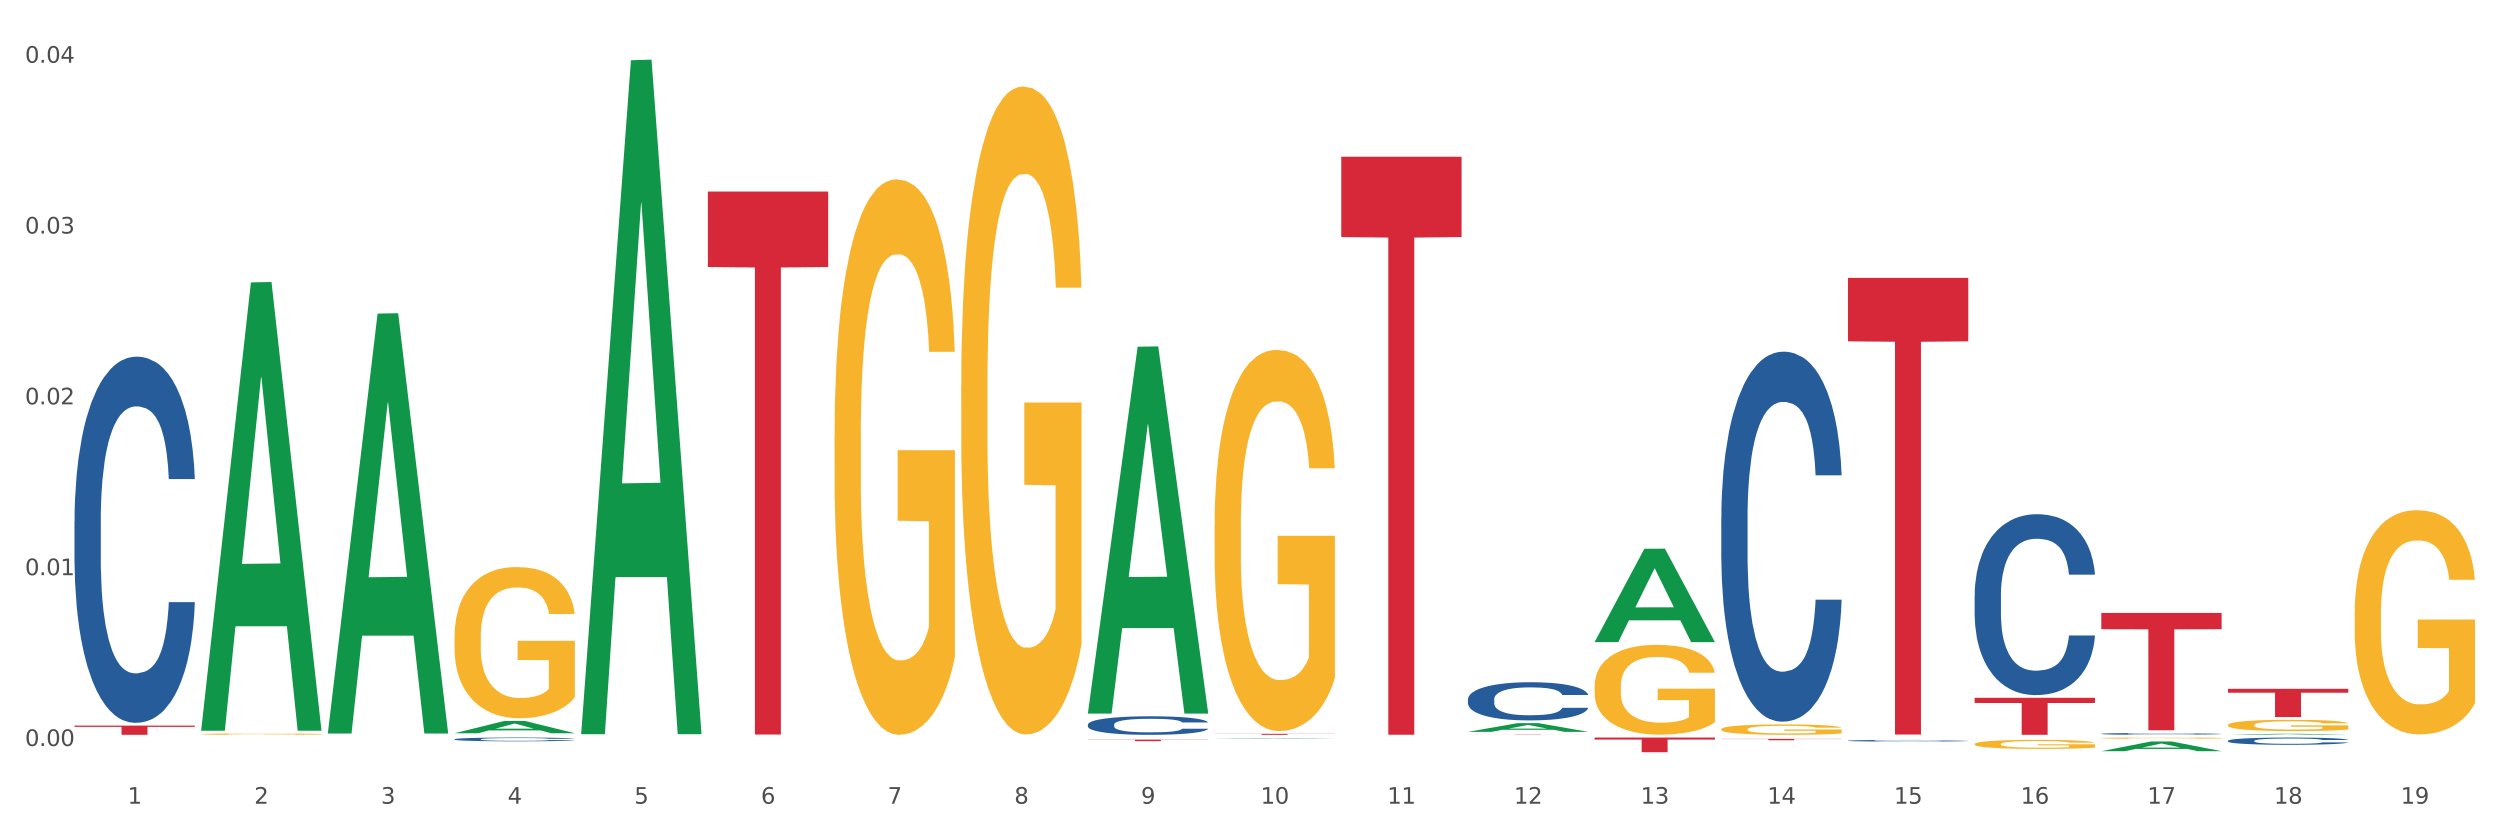 <?xml version="1.0" encoding="utf-8" standalone="no"?>
<!DOCTYPE svg PUBLIC "-//W3C//DTD SVG 1.1//EN"
  "http://www.w3.org/Graphics/SVG/1.1/DTD/svg11.dtd">
<svg xmlns:xlink="http://www.w3.org/1999/xlink" width="1080pt" height="360pt" viewBox="0 0 1080 360" xmlns="http://www.w3.org/2000/svg" version="1.1">
 <rect x="0" y="0" width="1080" height="360" fill="#333333" stroke="none"/>
 <defs>
  <style type="text/css">*{stroke-linejoin: round; stroke-linecap: butt}</style>
 </defs>
 <g id="figure_1">
  <g id="patch_1">
   <path d="M 0 360 
L 1080 360 
L 1080 0 
L 0 0 
z
" style="fill: #ffffff; stroke: #ffffff; stroke-linejoin: miter"/>
  </g>
  <g id="axes_1">
   <g id="matplotlib.axis_1">
    <g id="xtick_1">
     <g id="text_1">
      <!-- 1 -->
      <g style="fill: #4d4d4d" transform="translate(55.115 347.204) scale(0.096 -0.096)">
       <defs>
        <path id="DejaVuSans-31" d="M 794 531 
L 1825 531 
L 1825 4091 
L 703 3866 
L 703 4441 
L 1819 4666 
L 2450 4666 
L 2450 531 
L 3481 531 
L 3481 0 
L 794 0 
L 794 531 
z
" transform="scale(0.016)"/>
       </defs>
       <use xlink:href="#DejaVuSans-31"/>
      </g>
     </g>
    </g>
    <g id="xtick_2">
     <g id="text_2">
      <!-- 2 -->
      <g style="fill: #4d4d4d" transform="translate(109.839 347.204) scale(0.096 -0.096)">
       <defs>
        <path id="DejaVuSans-32" d="M 1228 531 
L 3431 531 
L 3431 0 
L 469 0 
L 469 531 
Q 828 903 1448 1529 
Q 2069 2156 2228 2338 
Q 2531 2678 2651 2914 
Q 2772 3150 2772 3378 
Q 2772 3750 2511 3984 
Q 2250 4219 1831 4219 
Q 1534 4219 1204 4116 
Q 875 4013 500 3803 
L 500 4441 
Q 881 4594 1212 4672 
Q 1544 4750 1819 4750 
Q 2544 4750 2975 4387 
Q 3406 4025 3406 3419 
Q 3406 3131 3298 2873 
Q 3191 2616 2906 2266 
Q 2828 2175 2409 1742 
Q 1991 1309 1228 531 
z
" transform="scale(0.016)"/>
       </defs>
       <use xlink:href="#DejaVuSans-32"/>
      </g>
     </g>
    </g>
    <g id="xtick_3">
     <g id="text_3">
      <!-- 3 -->
      <g style="fill: #4d4d4d" transform="translate(164.564 347.204) scale(0.096 -0.096)">
       <defs>
        <path id="DejaVuSans-33" d="M 2597 2516 
Q 3050 2419 3304 2112 
Q 3559 1806 3559 1356 
Q 3559 666 3084 287 
Q 2609 -91 1734 -91 
Q 1441 -91 1130 -33 
Q 819 25 488 141 
L 488 750 
Q 750 597 1062 519 
Q 1375 441 1716 441 
Q 2309 441 2620 675 
Q 2931 909 2931 1356 
Q 2931 1769 2642 2001 
Q 2353 2234 1838 2234 
L 1294 2234 
L 1294 2753 
L 1863 2753 
Q 2328 2753 2575 2939 
Q 2822 3125 2822 3475 
Q 2822 3834 2567 4026 
Q 2313 4219 1838 4219 
Q 1578 4219 1281 4162 
Q 984 4106 628 3988 
L 628 4550 
Q 988 4650 1302 4700 
Q 1616 4750 1894 4750 
Q 2613 4750 3031 4423 
Q 3450 4097 3450 3541 
Q 3450 3153 3228 2886 
Q 3006 2619 2597 2516 
z
" transform="scale(0.016)"/>
       </defs>
       <use xlink:href="#DejaVuSans-33"/>
      </g>
     </g>
    </g>
    <g id="xtick_4">
     <g id="text_4">
      <!-- 4 -->
      <g style="fill: #4d4d4d" transform="translate(219.288 347.204) scale(0.096 -0.096)">
       <defs>
        <path id="DejaVuSans-34" d="M 2419 4116 
L 825 1625 
L 2419 1625 
L 2419 4116 
z
M 2253 4666 
L 3047 4666 
L 3047 1625 
L 3713 1625 
L 3713 1100 
L 3047 1100 
L 3047 0 
L 2419 0 
L 2419 1100 
L 313 1100 
L 313 1709 
L 2253 4666 
z
" transform="scale(0.016)"/>
       </defs>
       <use xlink:href="#DejaVuSans-34"/>
      </g>
     </g>
    </g>
    <g id="xtick_5">
     <g id="text_5">
      <!-- 5 -->
      <g style="fill: #4d4d4d" transform="translate(274.012 347.204) scale(0.096 -0.096)">
       <defs>
        <path id="DejaVuSans-35" d="M 691 4666 
L 3169 4666 
L 3169 4134 
L 1269 4134 
L 1269 2991 
Q 1406 3038 1543 3061 
Q 1681 3084 1819 3084 
Q 2600 3084 3056 2656 
Q 3513 2228 3513 1497 
Q 3513 744 3044 326 
Q 2575 -91 1722 -91 
Q 1428 -91 1123 -41 
Q 819 9 494 109 
L 494 744 
Q 775 591 1075 516 
Q 1375 441 1709 441 
Q 2250 441 2565 725 
Q 2881 1009 2881 1497 
Q 2881 1984 2565 2268 
Q 2250 2553 1709 2553 
Q 1456 2553 1204 2497 
Q 953 2441 691 2322 
L 691 4666 
z
" transform="scale(0.016)"/>
       </defs>
       <use xlink:href="#DejaVuSans-35"/>
      </g>
     </g>
    </g>
    <g id="xtick_6">
     <g id="text_6">
      <!-- 6 -->
      <g style="fill: #4d4d4d" transform="translate(328.736 347.204) scale(0.096 -0.096)">
       <defs>
        <path id="DejaVuSans-36" d="M 2113 2584 
Q 1688 2584 1439 2293 
Q 1191 2003 1191 1497 
Q 1191 994 1439 701 
Q 1688 409 2113 409 
Q 2538 409 2786 701 
Q 3034 994 3034 1497 
Q 3034 2003 2786 2293 
Q 2538 2584 2113 2584 
z
M 3366 4563 
L 3366 3988 
Q 3128 4100 2886 4159 
Q 2644 4219 2406 4219 
Q 1781 4219 1451 3797 
Q 1122 3375 1075 2522 
Q 1259 2794 1537 2939 
Q 1816 3084 2150 3084 
Q 2853 3084 3261 2657 
Q 3669 2231 3669 1497 
Q 3669 778 3244 343 
Q 2819 -91 2113 -91 
Q 1303 -91 875 529 
Q 447 1150 447 2328 
Q 447 3434 972 4092 
Q 1497 4750 2381 4750 
Q 2619 4750 2861 4703 
Q 3103 4656 3366 4563 
z
" transform="scale(0.016)"/>
       </defs>
       <use xlink:href="#DejaVuSans-36"/>
      </g>
     </g>
    </g>
    <g id="xtick_7">
     <g id="text_7">
      <!-- 7 -->
      <g style="fill: #4d4d4d" transform="translate(383.461 347.204) scale(0.096 -0.096)">
       <defs>
        <path id="DejaVuSans-37" d="M 525 4666 
L 3525 4666 
L 3525 4397 
L 1831 0 
L 1172 0 
L 2766 4134 
L 525 4134 
L 525 4666 
z
" transform="scale(0.016)"/>
       </defs>
       <use xlink:href="#DejaVuSans-37"/>
      </g>
     </g>
    </g>
    <g id="xtick_8">
     <g id="text_8">
      <!-- 8 -->
      <g style="fill: #4d4d4d" transform="translate(438.185 347.204) scale(0.096 -0.096)">
       <defs>
        <path id="DejaVuSans-38" d="M 2034 2216 
Q 1584 2216 1326 1975 
Q 1069 1734 1069 1313 
Q 1069 891 1326 650 
Q 1584 409 2034 409 
Q 2484 409 2743 651 
Q 3003 894 3003 1313 
Q 3003 1734 2745 1975 
Q 2488 2216 2034 2216 
z
M 1403 2484 
Q 997 2584 770 2862 
Q 544 3141 544 3541 
Q 544 4100 942 4425 
Q 1341 4750 2034 4750 
Q 2731 4750 3128 4425 
Q 3525 4100 3525 3541 
Q 3525 3141 3298 2862 
Q 3072 2584 2669 2484 
Q 3125 2378 3379 2068 
Q 3634 1759 3634 1313 
Q 3634 634 3220 271 
Q 2806 -91 2034 -91 
Q 1263 -91 848 271 
Q 434 634 434 1313 
Q 434 1759 690 2068 
Q 947 2378 1403 2484 
z
M 1172 3481 
Q 1172 3119 1398 2916 
Q 1625 2713 2034 2713 
Q 2441 2713 2670 2916 
Q 2900 3119 2900 3481 
Q 2900 3844 2670 4047 
Q 2441 4250 2034 4250 
Q 1625 4250 1398 4047 
Q 1172 3844 1172 3481 
z
" transform="scale(0.016)"/>
       </defs>
       <use xlink:href="#DejaVuSans-38"/>
      </g>
     </g>
    </g>
    <g id="xtick_9">
     <g id="text_9">
      <!-- 9 -->
      <g style="fill: #4d4d4d" transform="translate(492.909 347.204) scale(0.096 -0.096)">
       <defs>
        <path id="DejaVuSans-39" d="M 703 97 
L 703 672 
Q 941 559 1184 500 
Q 1428 441 1663 441 
Q 2288 441 2617 861 
Q 2947 1281 2994 2138 
Q 2813 1869 2534 1725 
Q 2256 1581 1919 1581 
Q 1219 1581 811 2004 
Q 403 2428 403 3163 
Q 403 3881 828 4315 
Q 1253 4750 1959 4750 
Q 2769 4750 3195 4129 
Q 3622 3509 3622 2328 
Q 3622 1225 3098 567 
Q 2575 -91 1691 -91 
Q 1453 -91 1209 -44 
Q 966 3 703 97 
z
M 1959 2075 
Q 2384 2075 2632 2365 
Q 2881 2656 2881 3163 
Q 2881 3666 2632 3958 
Q 2384 4250 1959 4250 
Q 1534 4250 1286 3958 
Q 1038 3666 1038 3163 
Q 1038 2656 1286 2365 
Q 1534 2075 1959 2075 
z
" transform="scale(0.016)"/>
       </defs>
       <use xlink:href="#DejaVuSans-39"/>
      </g>
     </g>
    </g>
    <g id="xtick_10">
     <g id="text_10">
      <!-- 10 -->
      <g style="fill: #4d4d4d" transform="translate(544.58 347.204) scale(0.096 -0.096)">
       <defs>
        <path id="DejaVuSans-30" d="M 2034 4250 
Q 1547 4250 1301 3770 
Q 1056 3291 1056 2328 
Q 1056 1369 1301 889 
Q 1547 409 2034 409 
Q 2525 409 2770 889 
Q 3016 1369 3016 2328 
Q 3016 3291 2770 3770 
Q 2525 4250 2034 4250 
z
M 2034 4750 
Q 2819 4750 3233 4129 
Q 3647 3509 3647 2328 
Q 3647 1150 3233 529 
Q 2819 -91 2034 -91 
Q 1250 -91 836 529 
Q 422 1150 422 2328 
Q 422 3509 836 4129 
Q 1250 4750 2034 4750 
z
" transform="scale(0.016)"/>
       </defs>
       <use xlink:href="#DejaVuSans-31"/>
       <use xlink:href="#DejaVuSans-30" transform="translate(63.623 0)"/>
      </g>
     </g>
    </g>
    <g id="xtick_11">
     <g id="text_11">
      <!-- 11 -->
      <g style="fill: #4d4d4d" transform="translate(599.304 347.204) scale(0.096 -0.096)">
       <use xlink:href="#DejaVuSans-31"/>
       <use xlink:href="#DejaVuSans-31" transform="translate(63.623 0)"/>
      </g>
     </g>
    </g>
    <g id="xtick_12">
     <g id="text_12">
      <!-- 12 -->
      <g style="fill: #4d4d4d" transform="translate(654.028 347.204) scale(0.096 -0.096)">
       <use xlink:href="#DejaVuSans-31"/>
       <use xlink:href="#DejaVuSans-32" transform="translate(63.623 0)"/>
      </g>
     </g>
    </g>
    <g id="xtick_13">
     <g id="text_13">
      <!-- 13 -->
      <g style="fill: #4d4d4d" transform="translate(708.752 347.204) scale(0.096 -0.096)">
       <use xlink:href="#DejaVuSans-31"/>
       <use xlink:href="#DejaVuSans-33" transform="translate(63.623 0)"/>
      </g>
     </g>
    </g>
    <g id="xtick_14">
     <g id="text_14">
      <!-- 14 -->
      <g style="fill: #4d4d4d" transform="translate(763.477 347.204) scale(0.096 -0.096)">
       <use xlink:href="#DejaVuSans-31"/>
       <use xlink:href="#DejaVuSans-34" transform="translate(63.623 0)"/>
      </g>
     </g>
    </g>
    <g id="xtick_15">
     <g id="text_15">
      <!-- 15 -->
      <g style="fill: #4d4d4d" transform="translate(818.201 347.204) scale(0.096 -0.096)">
       <use xlink:href="#DejaVuSans-31"/>
       <use xlink:href="#DejaVuSans-35" transform="translate(63.623 0)"/>
      </g>
     </g>
    </g>
    <g id="xtick_16">
     <g id="text_16">
      <!-- 16 -->
      <g style="fill: #4d4d4d" transform="translate(872.925 347.204) scale(0.096 -0.096)">
       <use xlink:href="#DejaVuSans-31"/>
       <use xlink:href="#DejaVuSans-36" transform="translate(63.623 0)"/>
      </g>
     </g>
    </g>
    <g id="xtick_17">
     <g id="text_17">
      <!-- 17 -->
      <g style="fill: #4d4d4d" transform="translate(927.649 347.204) scale(0.096 -0.096)">
       <use xlink:href="#DejaVuSans-31"/>
       <use xlink:href="#DejaVuSans-37" transform="translate(63.623 0)"/>
      </g>
     </g>
    </g>
    <g id="xtick_18">
     <g id="text_18">
      <!-- 18 -->
      <g style="fill: #4d4d4d" transform="translate(982.374 347.204) scale(0.096 -0.096)">
       <use xlink:href="#DejaVuSans-31"/>
       <use xlink:href="#DejaVuSans-38" transform="translate(63.623 0)"/>
      </g>
     </g>
    </g>
    <g id="xtick_19">
     <g id="text_19">
      <!-- 19 -->
      <g style="fill: #4d4d4d" transform="translate(1037.098 347.204) scale(0.096 -0.096)">
       <use xlink:href="#DejaVuSans-31"/>
       <use xlink:href="#DejaVuSans-39" transform="translate(63.623 0)"/>
      </g>
     </g>
    </g>
    <g id="xtick_20"/>
    <g id="xtick_21"/>
    <g id="xtick_22"/>
    <g id="xtick_23"/>
    <g id="xtick_24"/>
    <g id="xtick_25"/>
    <g id="xtick_26"/>
    <g id="xtick_27"/>
    <g id="xtick_28"/>
    <g id="xtick_29"/>
    <g id="xtick_30"/>
    <g id="xtick_31"/>
    <g id="xtick_32"/>
    <g id="xtick_33"/>
    <g id="xtick_34"/>
    <g id="xtick_35"/>
    <g id="xtick_36"/>
    <g id="xtick_37"/>
   </g>
   <g id="matplotlib.axis_2">
    <g id="ytick_1">
     <g id="text_20">
      <!-- 0.00 -->
      <g style="fill: #4d4d4d" transform="translate(10.8 322.267) scale(0.096 -0.096)">
       <defs>
        <path id="DejaVuSans-2e" d="M 684 794 
L 1344 794 
L 1344 0 
L 684 0 
L 684 794 
z
" transform="scale(0.016)"/>
       </defs>
       <use xlink:href="#DejaVuSans-30"/>
       <use xlink:href="#DejaVuSans-2e" transform="translate(63.623 0)"/>
       <use xlink:href="#DejaVuSans-30" transform="translate(95.41 0)"/>
       <use xlink:href="#DejaVuSans-30" transform="translate(159.033 0)"/>
      </g>
     </g>
    </g>
    <g id="ytick_2">
     <g id="text_21">
      <!-- 0.01 -->
      <g style="fill: #4d4d4d" transform="translate(10.8 248.476) scale(0.096 -0.096)">
       <use xlink:href="#DejaVuSans-30"/>
       <use xlink:href="#DejaVuSans-2e" transform="translate(63.623 0)"/>
       <use xlink:href="#DejaVuSans-30" transform="translate(95.41 0)"/>
       <use xlink:href="#DejaVuSans-31" transform="translate(159.033 0)"/>
      </g>
     </g>
    </g>
    <g id="ytick_3">
     <g id="text_22">
      <!-- 0.02 -->
      <g style="fill: #4d4d4d" transform="translate(10.8 174.685) scale(0.096 -0.096)">
       <use xlink:href="#DejaVuSans-30"/>
       <use xlink:href="#DejaVuSans-2e" transform="translate(63.623 0)"/>
       <use xlink:href="#DejaVuSans-30" transform="translate(95.41 0)"/>
       <use xlink:href="#DejaVuSans-32" transform="translate(159.033 0)"/>
      </g>
     </g>
    </g>
    <g id="ytick_4">
     <g id="text_23">
      <!-- 0.03 -->
      <g style="fill: #4d4d4d" transform="translate(10.8 100.894) scale(0.096 -0.096)">
       <use xlink:href="#DejaVuSans-30"/>
       <use xlink:href="#DejaVuSans-2e" transform="translate(63.623 0)"/>
       <use xlink:href="#DejaVuSans-30" transform="translate(95.41 0)"/>
       <use xlink:href="#DejaVuSans-33" transform="translate(159.033 0)"/>
      </g>
     </g>
    </g>
    <g id="ytick_5">
     <g id="text_24">
      <!-- 0.04 -->
      <g style="fill: #4d4d4d" transform="translate(10.8 27.103) scale(0.096 -0.096)">
       <use xlink:href="#DejaVuSans-30"/>
       <use xlink:href="#DejaVuSans-2e" transform="translate(63.623 0)"/>
       <use xlink:href="#DejaVuSans-30" transform="translate(95.41 0)"/>
       <use xlink:href="#DejaVuSans-34" transform="translate(159.033 0)"/>
      </g>
     </g>
    </g>
    <g id="ytick_6"/>
    <g id="ytick_7"/>
    <g id="ytick_8"/>
    <g id="ytick_9"/>
   </g>
   <g id="PolyCollection_1">
    <path d="M 86.899 315.315 
L 86.953 315.133 
L 108.391 121.997 
L 117.288 121.815 
L 138.887 315.679 
L 128.597 315.679 
L 123.934 270.535 
L 101.799 270.535 
L 101.638 271.264 
L 97.136 315.679 
L 86.899 315.679 
L 86.899 315.315 
L 104.586 243.595 
L 121.147 243.413 
L 112.947 163.136 
L 112.84 162.772 
L 112.733 163.318 
L 104.532 243.413 
L 104.586 243.595 
L 86.899 315.315 
z
" clip-path="url(#p44f1230c42)" style="fill: #109648"/>
    <path d="M 853.039 301.458 
L 905.027 301.458 
L 905.027 303.68 
L 884.577 303.695 
L 884.577 317.448 
L 873.366 317.448 
L 873.366 303.695 
L 853.039 303.68 
L 853.039 301.473 
L 853.039 301.458 
z
" clip-path="url(#p44f1230c42)" style="fill: #d62839"/>
    <path d="M 798.315 120.046 
L 850.303 120.046 
L 850.303 147.46 
L 829.853 147.646 
L 829.853 317.317 
L 818.642 317.317 
L 818.642 147.646 
L 798.315 147.46 
L 798.315 120.231 
L 798.315 120.046 
z
" clip-path="url(#p44f1230c42)" style="fill: #d62839"/>
    <path d="M 743.591 319.181 
L 795.579 319.181 
L 795.579 319.267 
L 775.128 319.268 
L 775.128 319.802 
L 763.918 319.802 
L 763.918 319.268 
L 743.591 319.267 
L 743.591 319.182 
L 743.591 319.181 
z
" clip-path="url(#p44f1230c42)" style="fill: #d62839"/>
    <path d="M 688.866 318.619 
L 740.854 318.619 
L 740.854 319.499 
L 720.404 319.505 
L 720.404 324.95 
L 709.193 324.95 
L 709.193 319.505 
L 688.866 319.499 
L 688.866 318.625 
L 688.866 318.619 
z
" clip-path="url(#p44f1230c42)" style="fill: #d62839"/>
    <path d="M 634.142 317.332 
L 686.13 317.332 
L 686.13 317.348 
L 665.68 317.348 
L 665.68 317.448 
L 654.469 317.448 
L 654.469 317.348 
L 634.142 317.348 
L 634.142 317.332 
L 634.142 317.332 
z
" clip-path="url(#p44f1230c42)" style="fill: #d62839"/>
    <path d="M 579.418 67.709 
L 631.406 67.709 
L 631.406 102.407 
L 610.956 102.641 
L 610.956 317.393 
L 599.745 317.393 
L 599.745 102.641 
L 579.418 102.407 
L 579.418 67.943 
L 579.418 67.709 
z
" clip-path="url(#p44f1230c42)" style="fill: #d62839"/>
    <path d="M 524.693 317.008 
L 576.682 317.008 
L 576.682 317.069 
L 556.231 317.069 
L 556.231 317.448 
L 545.021 317.448 
L 545.021 317.069 
L 524.693 317.069 
L 524.693 317.008 
L 524.693 317.008 
z
" clip-path="url(#p44f1230c42)" style="fill: #d62839"/>
    <path d="M 469.969 319.51 
L 521.957 319.51 
L 521.957 319.603 
L 501.507 319.603 
L 501.507 320.18 
L 490.296 320.18 
L 490.296 319.603 
L 469.969 319.603 
L 469.969 319.51 
L 469.969 319.51 
z
" clip-path="url(#p44f1230c42)" style="fill: #d62839"/>
    <path d="M 32.175 313.447 
L 84.163 313.447 
L 84.163 314.003 
L 63.713 314.006 
L 63.713 317.448 
L 52.502 317.448 
L 52.502 314.006 
L 32.175 314.003 
L 32.175 313.45 
L 32.175 313.447 
z
" clip-path="url(#p44f1230c42)" style="fill: #d62839"/>
    <path d="M 1017.212 265.161 
L 1017.273 265.073 
L 1017.273 261.889 
L 1017.396 259.147 
L 1018.01 252.513 
L 1018.931 247.03 
L 1019.606 244.111 
L 1020.281 241.723 
L 1021.079 239.335 
L 1022.061 236.858 
L 1023.841 233.232 
L 1024.946 231.374 
L 1026.296 229.429 
L 1028.751 226.598 
L 1030.531 225.006 
L 1032.373 223.679 
L 1035.38 222.087 
L 1037.344 221.38 
L 1039.431 220.849 
L 1041.948 220.495 
L 1043.85 220.407 
L 1048.024 220.672 
L 1051.584 221.468 
L 1053.303 222.087 
L 1055.512 223.149 
L 1056.679 223.856 
L 1058.581 225.271 
L 1060.546 227.129 
L 1061.896 228.721 
L 1063.921 231.728 
L 1065.456 234.735 
L 1066.868 238.45 
L 1067.604 241.015 
L 1068.157 243.403 
L 1068.648 246.145 
L 1069.139 250.479 
L 1058.09 250.479 
L 1057.661 247.383 
L 1056.986 244.465 
L 1056.004 241.634 
L 1055.144 239.865 
L 1053.671 237.654 
L 1052.321 236.239 
L 1050.909 235.178 
L 1049.19 234.293 
L 1047.84 233.851 
L 1045.937 233.497 
L 1042.193 233.586 
L 1039.677 234.293 
L 1037.958 235.178 
L 1036.853 235.974 
L 1035.871 236.858 
L 1034.766 238.096 
L 1033.477 239.954 
L 1032.557 241.634 
L 1031.636 243.757 
L 1030.899 245.88 
L 1030.224 248.356 
L 1029.672 251.01 
L 1029.242 253.752 
L 1028.874 257.113 
L 1028.567 262.685 
L 1028.567 274.802 
L 1028.69 277.544 
L 1028.997 281.171 
L 1029.365 283.912 
L 1029.979 287.185 
L 1030.531 289.396 
L 1031.575 292.58 
L 1032.741 295.234 
L 1033.662 296.914 
L 1034.582 298.329 
L 1036.178 300.275 
L 1037.958 301.867 
L 1039.493 302.84 
L 1041.579 303.725 
L 1042.991 304.079 
L 1044.219 304.255 
L 1047.226 304.255 
L 1049.375 303.99 
L 1051.768 303.371 
L 1053.61 302.575 
L 1055.144 301.602 
L 1056.863 300.01 
L 1057.968 298.506 
L 1057.968 280.021 
L 1044.464 279.932 
L 1044.464 267.638 
L 1069.2 267.638 
L 1069.2 303.725 
L 1068.157 305.582 
L 1066.99 307.263 
L 1065.763 308.766 
L 1063.921 310.624 
L 1061.712 312.393 
L 1059.748 313.631 
L 1057.661 314.692 
L 1055.206 315.665 
L 1052.014 316.55 
L 1050.05 316.904 
L 1047.595 317.169 
L 1044.71 317.257 
L 1042.193 317.08 
L 1039.738 316.638 
L 1037.16 315.842 
L 1034.644 314.692 
L 1032.741 313.543 
L 1030.838 312.127 
L 1028.813 310.27 
L 1027.217 308.501 
L 1025.989 306.909 
L 1024.639 304.875 
L 1023.166 302.221 
L 1022.061 299.833 
L 1021.079 297.357 
L 1020.035 294.172 
L 1019.299 291.431 
L 1018.562 287.981 
L 1018.133 285.416 
L 1017.642 281.436 
L 1017.273 275.864 
L 1017.212 265.161 
z
" clip-path="url(#p44f1230c42)" style="fill: #f7b32b"/>
    <path d="M 962.488 313.206 
L 962.549 313.202 
L 962.549 313.042 
L 962.672 312.904 
L 963.286 312.571 
L 964.206 312.295 
L 964.881 312.148 
L 965.557 312.028 
L 966.355 311.908 
L 967.337 311.784 
L 969.117 311.602 
L 970.221 311.508 
L 971.572 311.411 
L 974.027 311.268 
L 975.807 311.188 
L 977.648 311.122 
L 980.656 311.042 
L 982.62 311.006 
L 984.707 310.98 
L 987.223 310.962 
L 989.126 310.957 
L 993.3 310.971 
L 996.86 311.011 
L 998.579 311.042 
L 1000.788 311.095 
L 1001.954 311.131 
L 1003.857 311.202 
L 1005.821 311.295 
L 1007.172 311.375 
L 1009.197 311.526 
L 1010.732 311.677 
L 1012.143 311.864 
L 1012.88 311.993 
L 1013.432 312.113 
L 1013.923 312.251 
L 1014.414 312.469 
L 1003.366 312.469 
L 1002.936 312.313 
L 1002.261 312.166 
L 1001.279 312.024 
L 1000.42 311.935 
L 998.947 311.824 
L 997.596 311.753 
L 996.185 311.7 
L 994.466 311.655 
L 993.116 311.633 
L 991.213 311.615 
L 987.469 311.62 
L 984.952 311.655 
L 983.234 311.7 
L 982.129 311.74 
L 981.147 311.784 
L 980.042 311.846 
L 978.753 311.94 
L 977.832 312.024 
L 976.912 312.131 
L 976.175 312.237 
L 975.5 312.362 
L 974.948 312.495 
L 974.518 312.633 
L 974.15 312.802 
L 973.843 313.082 
L 973.843 313.691 
L 973.966 313.829 
L 974.272 314.011 
L 974.641 314.149 
L 975.255 314.313 
L 975.807 314.424 
L 976.85 314.584 
L 978.017 314.718 
L 978.937 314.802 
L 979.858 314.873 
L 981.454 314.971 
L 983.234 315.051 
L 984.768 315.1 
L 986.855 315.144 
L 988.267 315.162 
L 989.494 315.171 
L 992.502 315.171 
L 994.65 315.158 
L 997.044 315.126 
L 998.885 315.086 
L 1000.42 315.038 
L 1002.139 314.958 
L 1003.243 314.882 
L 1003.243 313.953 
L 989.74 313.949 
L 989.74 313.331 
L 1014.476 313.331 
L 1014.476 315.144 
L 1013.432 315.238 
L 1012.266 315.322 
L 1011.038 315.398 
L 1009.197 315.491 
L 1006.987 315.58 
L 1005.023 315.642 
L 1002.936 315.695 
L 1000.481 315.744 
L 997.29 315.789 
L 995.325 315.807 
L 992.87 315.82 
L 989.985 315.824 
L 987.469 315.815 
L 985.014 315.793 
L 982.436 315.753 
L 979.919 315.695 
L 978.017 315.638 
L 976.114 315.566 
L 974.088 315.473 
L 972.492 315.384 
L 971.265 315.304 
L 969.915 315.202 
L 968.441 315.069 
L 967.337 314.949 
L 966.355 314.824 
L 965.311 314.664 
L 964.575 314.526 
L 963.838 314.353 
L 963.408 314.224 
L 962.917 314.024 
L 962.549 313.744 
L 962.488 313.206 
z
" clip-path="url(#p44f1230c42)" style="fill: #f7b32b"/>
    <path d="M 907.763 318.861 
L 907.825 318.86 
L 907.825 318.843 
L 907.948 318.828 
L 908.561 318.792 
L 909.482 318.763 
L 910.157 318.747 
L 910.832 318.734 
L 911.63 318.721 
L 912.612 318.708 
L 914.392 318.689 
L 915.497 318.679 
L 916.847 318.668 
L 919.303 318.653 
L 921.083 318.644 
L 922.924 318.637 
L 925.932 318.629 
L 927.896 318.625 
L 929.983 318.622 
L 932.499 318.62 
L 934.402 318.619 
L 938.576 318.621 
L 942.136 318.625 
L 943.854 318.629 
L 946.064 318.634 
L 947.23 318.638 
L 949.133 318.646 
L 951.097 318.656 
L 952.447 318.664 
L 954.473 318.68 
L 956.007 318.697 
L 957.419 318.717 
L 958.156 318.73 
L 958.708 318.743 
L 959.199 318.758 
L 959.69 318.781 
L 948.642 318.781 
L 948.212 318.765 
L 947.537 318.749 
L 946.555 318.734 
L 945.696 318.724 
L 944.223 318.712 
L 942.872 318.705 
L 941.46 318.699 
L 939.742 318.694 
L 938.392 318.692 
L 936.489 318.69 
L 932.745 318.69 
L 930.228 318.694 
L 928.51 318.699 
L 927.405 318.703 
L 926.423 318.708 
L 925.318 318.715 
L 924.029 318.725 
L 923.108 318.734 
L 922.187 318.745 
L 921.451 318.757 
L 920.776 318.77 
L 920.223 318.784 
L 919.794 318.799 
L 919.425 318.817 
L 919.119 318.847 
L 919.119 318.913 
L 919.241 318.927 
L 919.548 318.947 
L 919.916 318.962 
L 920.53 318.979 
L 921.083 318.991 
L 922.126 319.008 
L 923.292 319.023 
L 924.213 319.032 
L 925.134 319.039 
L 926.73 319.05 
L 928.51 319.058 
L 930.044 319.064 
L 932.131 319.068 
L 933.543 319.07 
L 934.77 319.071 
L 937.778 319.071 
L 939.926 319.07 
L 942.32 319.067 
L 944.161 319.062 
L 945.696 319.057 
L 947.414 319.048 
L 948.519 319.04 
L 948.519 318.941 
L 935.016 318.94 
L 935.016 318.874 
L 959.751 318.874 
L 959.751 319.068 
L 958.708 319.078 
L 957.542 319.087 
L 956.314 319.096 
L 954.473 319.106 
L 952.263 319.115 
L 950.299 319.122 
L 948.212 319.128 
L 945.757 319.133 
L 942.565 319.138 
L 940.601 319.139 
L 938.146 319.141 
L 935.261 319.141 
L 932.745 319.14 
L 930.29 319.138 
L 927.712 319.134 
L 925.195 319.128 
L 923.292 319.121 
L 921.39 319.114 
L 919.364 319.104 
L 917.768 319.094 
L 916.541 319.086 
L 915.19 319.075 
L 913.717 319.06 
L 912.612 319.047 
L 911.63 319.034 
L 910.587 319.017 
L 909.85 319.002 
L 909.114 318.984 
L 908.684 318.97 
L 908.193 318.948 
L 907.825 318.918 
L 907.763 318.861 
z
" clip-path="url(#p44f1230c42)" style="fill: #f7b32b"/>
    <path d="M 853.039 321.426 
L 853.1 321.423 
L 853.1 321.294 
L 853.223 321.184 
L 853.837 320.917 
L 854.758 320.696 
L 855.433 320.578 
L 856.108 320.482 
L 856.906 320.385 
L 857.888 320.286 
L 859.668 320.14 
L 860.773 320.065 
L 862.123 319.986 
L 864.578 319.872 
L 866.358 319.808 
L 868.2 319.755 
L 871.207 319.691 
L 873.171 319.662 
L 875.258 319.641 
L 877.775 319.626 
L 879.678 319.623 
L 883.851 319.634 
L 887.411 319.666 
L 889.13 319.691 
L 891.34 319.733 
L 892.506 319.762 
L 894.409 319.819 
L 896.373 319.894 
L 897.723 319.958 
L 899.749 320.079 
L 901.283 320.2 
L 902.695 320.35 
L 903.431 320.453 
L 903.984 320.549 
L 904.475 320.66 
L 904.966 320.835 
L 893.918 320.835 
L 893.488 320.71 
L 892.813 320.592 
L 891.831 320.478 
L 890.971 320.407 
L 889.498 320.318 
L 888.148 320.261 
L 886.736 320.218 
L 885.018 320.182 
L 883.667 320.165 
L 881.765 320.15 
L 878.02 320.154 
L 875.504 320.182 
L 873.785 320.218 
L 872.68 320.25 
L 871.698 320.286 
L 870.594 320.336 
L 869.305 320.41 
L 868.384 320.478 
L 867.463 320.564 
L 866.727 320.649 
L 866.051 320.749 
L 865.499 320.856 
L 865.069 320.966 
L 864.701 321.102 
L 864.394 321.326 
L 864.394 321.815 
L 864.517 321.925 
L 864.824 322.071 
L 865.192 322.182 
L 865.806 322.314 
L 866.358 322.403 
L 867.402 322.531 
L 868.568 322.638 
L 869.489 322.706 
L 870.409 322.763 
L 872.005 322.841 
L 873.785 322.905 
L 875.32 322.944 
L 877.407 322.98 
L 878.818 322.994 
L 880.046 323.001 
L 883.053 323.001 
L 885.202 322.991 
L 887.596 322.966 
L 889.437 322.934 
L 890.971 322.895 
L 892.69 322.83 
L 893.795 322.77 
L 893.795 322.025 
L 880.291 322.021 
L 880.291 321.526 
L 905.027 321.526 
L 905.027 322.98 
L 903.984 323.055 
L 902.818 323.123 
L 901.59 323.183 
L 899.749 323.258 
L 897.539 323.329 
L 895.575 323.379 
L 893.488 323.422 
L 891.033 323.461 
L 887.841 323.497 
L 885.877 323.511 
L 883.422 323.522 
L 880.537 323.525 
L 878.02 323.518 
L 875.565 323.5 
L 872.987 323.468 
L 870.471 323.422 
L 868.568 323.376 
L 866.665 323.319 
L 864.64 323.244 
L 863.044 323.173 
L 861.816 323.108 
L 860.466 323.026 
L 858.993 322.919 
L 857.888 322.823 
L 856.906 322.723 
L 855.863 322.595 
L 855.126 322.485 
L 854.389 322.346 
L 853.96 322.242 
L 853.469 322.082 
L 853.1 321.857 
L 853.039 321.426 
z
" clip-path="url(#p44f1230c42)" style="fill: #f7b32b"/>
    <path d="M 743.591 315.025 
L 743.652 315.021 
L 743.652 314.873 
L 743.775 314.746 
L 744.388 314.437 
L 745.309 314.182 
L 745.984 314.046 
L 746.66 313.935 
L 747.457 313.824 
L 748.44 313.709 
L 750.22 313.541 
L 751.324 313.454 
L 752.675 313.364 
L 755.13 313.232 
L 756.91 313.158 
L 758.751 313.096 
L 761.759 313.022 
L 763.723 312.989 
L 765.81 312.965 
L 768.326 312.948 
L 770.229 312.944 
L 774.403 312.957 
L 777.963 312.994 
L 779.681 313.022 
L 781.891 313.072 
L 783.057 313.105 
L 784.96 313.17 
L 786.924 313.257 
L 788.275 313.331 
L 790.3 313.471 
L 791.835 313.611 
L 793.246 313.783 
L 793.983 313.903 
L 794.535 314.014 
L 795.026 314.141 
L 795.517 314.343 
L 784.469 314.343 
L 784.039 314.199 
L 783.364 314.063 
L 782.382 313.931 
L 781.523 313.849 
L 780.05 313.746 
L 778.699 313.68 
L 777.288 313.631 
L 775.569 313.59 
L 774.219 313.569 
L 772.316 313.553 
L 768.572 313.557 
L 766.055 313.59 
L 764.337 313.631 
L 763.232 313.668 
L 762.25 313.709 
L 761.145 313.767 
L 759.856 313.853 
L 758.935 313.931 
L 758.015 314.03 
L 757.278 314.129 
L 756.603 314.244 
L 756.051 314.367 
L 755.621 314.495 
L 755.253 314.651 
L 754.946 314.91 
L 754.946 315.474 
L 755.068 315.601 
L 755.375 315.77 
L 755.744 315.897 
L 756.357 316.05 
L 756.91 316.152 
L 757.953 316.3 
L 759.119 316.424 
L 760.04 316.502 
L 760.961 316.568 
L 762.557 316.658 
L 764.337 316.732 
L 765.871 316.778 
L 767.958 316.819 
L 769.37 316.835 
L 770.597 316.843 
L 773.605 316.843 
L 775.753 316.831 
L 778.147 316.802 
L 779.988 316.765 
L 781.523 316.72 
L 783.241 316.646 
L 784.346 316.576 
L 784.346 315.716 
L 770.843 315.712 
L 770.843 315.141 
L 795.579 315.141 
L 795.579 316.819 
L 794.535 316.905 
L 793.369 316.983 
L 792.141 317.053 
L 790.3 317.14 
L 788.09 317.222 
L 786.126 317.279 
L 784.039 317.329 
L 781.584 317.374 
L 778.392 317.415 
L 776.428 317.432 
L 773.973 317.444 
L 771.088 317.448 
L 768.572 317.44 
L 766.117 317.419 
L 763.539 317.382 
L 761.022 317.329 
L 759.119 317.275 
L 757.217 317.209 
L 755.191 317.123 
L 753.595 317.041 
L 752.368 316.967 
L 751.017 316.872 
L 749.544 316.749 
L 748.44 316.638 
L 747.457 316.523 
L 746.414 316.374 
L 745.677 316.247 
L 744.941 316.087 
L 744.511 315.967 
L 744.02 315.782 
L 743.652 315.523 
L 743.591 315.025 
z
" clip-path="url(#p44f1230c42)" style="fill: #f7b32b"/>
    <path d="M 688.866 296.499 
L 688.928 296.463 
L 688.928 295.188 
L 689.05 294.089 
L 689.664 291.432 
L 690.585 289.235 
L 691.26 288.066 
L 691.935 287.109 
L 692.733 286.152 
L 693.715 285.16 
L 695.495 283.707 
L 696.6 282.963 
L 697.95 282.184 
L 700.406 281.05 
L 702.186 280.412 
L 704.027 279.881 
L 707.034 279.243 
L 708.999 278.959 
L 711.086 278.747 
L 713.602 278.605 
L 715.505 278.57 
L 719.679 278.676 
L 723.239 278.995 
L 724.957 279.243 
L 727.167 279.668 
L 728.333 279.951 
L 730.236 280.518 
L 732.2 281.262 
L 733.55 281.9 
L 735.576 283.105 
L 737.11 284.31 
L 738.522 285.798 
L 739.258 286.826 
L 739.811 287.782 
L 740.302 288.881 
L 740.793 290.617 
L 729.745 290.617 
L 729.315 289.377 
L 728.64 288.207 
L 727.658 287.074 
L 726.799 286.365 
L 725.325 285.479 
L 723.975 284.912 
L 722.563 284.487 
L 720.845 284.133 
L 719.494 283.955 
L 717.592 283.814 
L 713.848 283.849 
L 711.331 284.133 
L 709.612 284.487 
L 708.508 284.806 
L 707.526 285.16 
L 706.421 285.656 
L 705.132 286.4 
L 704.211 287.074 
L 703.29 287.924 
L 702.554 288.774 
L 701.879 289.766 
L 701.326 290.829 
L 700.897 291.928 
L 700.528 293.274 
L 700.221 295.507 
L 700.221 300.361 
L 700.344 301.459 
L 700.651 302.912 
L 701.019 304.011 
L 701.633 305.322 
L 702.186 306.208 
L 703.229 307.483 
L 704.395 308.546 
L 705.316 309.219 
L 706.237 309.786 
L 707.832 310.566 
L 709.612 311.204 
L 711.147 311.593 
L 713.234 311.948 
L 714.645 312.089 
L 715.873 312.16 
L 718.881 312.16 
L 721.029 312.054 
L 723.423 311.806 
L 725.264 311.487 
L 726.799 311.097 
L 728.517 310.46 
L 729.622 309.857 
L 729.622 302.452 
L 716.119 302.416 
L 716.119 297.491 
L 740.854 297.491 
L 740.854 311.948 
L 739.811 312.692 
L 738.645 313.365 
L 737.417 313.967 
L 735.576 314.711 
L 733.366 315.42 
L 731.402 315.916 
L 729.315 316.341 
L 726.86 316.731 
L 723.668 317.086 
L 721.704 317.227 
L 719.249 317.334 
L 716.364 317.369 
L 713.848 317.298 
L 711.392 317.121 
L 708.814 316.802 
L 706.298 316.341 
L 704.395 315.881 
L 702.492 315.314 
L 700.467 314.57 
L 698.871 313.861 
L 697.643 313.223 
L 696.293 312.408 
L 694.82 311.345 
L 693.715 310.389 
L 692.733 309.397 
L 691.69 308.121 
L 690.953 307.022 
L 690.217 305.641 
L 689.787 304.613 
L 689.296 303.019 
L 688.928 300.786 
L 688.866 296.499 
z
" clip-path="url(#p44f1230c42)" style="fill: #f7b32b"/>
    <path d="M 524.693 227.252 
L 524.755 227.101 
L 524.755 221.687 
L 524.878 217.025 
L 525.491 205.745 
L 526.412 196.42 
L 527.087 191.457 
L 527.762 187.396 
L 528.56 183.336 
L 529.542 179.124 
L 531.322 172.958 
L 532.427 169.8 
L 533.778 166.491 
L 536.233 161.678 
L 538.013 158.971 
L 539.854 156.715 
L 542.862 154.008 
L 544.826 152.805 
L 546.913 151.902 
L 549.429 151.301 
L 551.332 151.15 
L 555.506 151.602 
L 559.066 152.955 
L 560.784 154.008 
L 562.994 155.813 
L 564.16 157.016 
L 566.063 159.422 
L 568.027 162.581 
L 569.377 165.288 
L 571.403 170.401 
L 572.937 175.515 
L 574.349 181.832 
L 575.086 186.193 
L 575.638 190.254 
L 576.129 194.916 
L 576.62 202.286 
L 565.572 202.286 
L 565.142 197.022 
L 564.467 192.059 
L 563.485 187.246 
L 562.626 184.238 
L 561.153 180.478 
L 559.802 178.072 
L 558.391 176.267 
L 556.672 174.763 
L 555.322 174.011 
L 553.419 173.409 
L 549.675 173.56 
L 547.158 174.763 
L 545.44 176.267 
L 544.335 177.62 
L 543.353 179.124 
L 542.248 181.23 
L 540.959 184.388 
L 540.038 187.246 
L 539.118 190.855 
L 538.381 194.465 
L 537.706 198.676 
L 537.153 203.188 
L 536.724 207.85 
L 536.355 213.566 
L 536.049 223.041 
L 536.049 243.645 
L 536.171 248.308 
L 536.478 254.474 
L 536.847 259.136 
L 537.46 264.701 
L 538.013 268.461 
L 539.056 273.875 
L 540.222 278.387 
L 541.143 281.245 
L 542.064 283.651 
L 543.66 286.96 
L 545.44 289.667 
L 546.974 291.321 
L 549.061 292.825 
L 550.473 293.427 
L 551.7 293.728 
L 554.708 293.728 
L 556.856 293.277 
L 559.25 292.224 
L 561.091 290.87 
L 562.626 289.216 
L 564.344 286.509 
L 565.449 283.952 
L 565.449 252.519 
L 551.946 252.368 
L 551.946 231.463 
L 576.682 231.463 
L 576.682 292.825 
L 575.638 295.984 
L 574.472 298.841 
L 573.244 301.398 
L 571.403 304.556 
L 569.193 307.564 
L 567.229 309.67 
L 565.142 311.475 
L 562.687 313.129 
L 559.495 314.633 
L 557.531 315.235 
L 555.076 315.686 
L 552.191 315.836 
L 549.675 315.536 
L 547.22 314.784 
L 544.642 313.43 
L 542.125 311.475 
L 540.222 309.52 
L 538.32 307.113 
L 536.294 303.955 
L 534.698 300.947 
L 533.471 298.24 
L 532.12 294.781 
L 530.647 290.269 
L 529.542 286.208 
L 528.56 281.997 
L 527.517 276.582 
L 526.78 271.92 
L 526.044 266.055 
L 525.614 261.693 
L 525.123 254.925 
L 524.755 245.45 
L 524.693 227.252 
z
" clip-path="url(#p44f1230c42)" style="fill: #f7b32b"/>
    <path d="M 415.245 166.721 
L 415.306 166.465 
L 415.306 157.261 
L 415.429 149.335 
L 416.043 130.16 
L 416.964 114.308 
L 417.639 105.871 
L 418.314 98.967 
L 419.112 92.064 
L 420.094 84.905 
L 421.874 74.423 
L 422.979 69.054 
L 424.329 63.429 
L 426.784 55.247 
L 428.564 50.645 
L 430.406 46.81 
L 433.413 42.208 
L 435.377 40.163 
L 437.464 38.628 
L 439.981 37.606 
L 441.883 37.35 
L 446.057 38.117 
L 449.617 40.418 
L 451.336 42.208 
L 453.545 45.276 
L 454.712 47.321 
L 456.614 51.412 
L 458.579 56.781 
L 459.929 61.383 
L 461.954 70.076 
L 463.489 78.769 
L 464.901 89.507 
L 465.637 96.922 
L 466.19 103.825 
L 466.681 111.751 
L 467.172 124.279 
L 456.123 124.279 
L 455.694 115.33 
L 455.019 106.893 
L 454.036 98.712 
L 453.177 93.598 
L 451.704 87.206 
L 450.354 83.116 
L 448.942 80.048 
L 447.223 77.491 
L 445.873 76.212 
L 443.97 75.19 
L 440.226 75.445 
L 437.71 77.491 
L 435.991 80.048 
L 434.886 82.349 
L 433.904 84.905 
L 432.799 88.485 
L 431.51 93.854 
L 430.59 98.712 
L 429.669 104.848 
L 428.932 110.984 
L 428.257 118.143 
L 427.705 125.813 
L 427.275 133.739 
L 426.907 143.455 
L 426.6 159.562 
L 426.6 194.589 
L 426.723 202.515 
L 427.03 212.998 
L 427.398 220.923 
L 428.012 230.383 
L 428.564 236.775 
L 429.608 245.979 
L 430.774 253.65 
L 431.695 258.507 
L 432.615 262.598 
L 434.211 268.223 
L 435.991 272.825 
L 437.526 275.638 
L 439.612 278.194 
L 441.024 279.217 
L 442.252 279.728 
L 445.259 279.728 
L 447.408 278.961 
L 449.801 277.172 
L 451.643 274.871 
L 453.177 272.058 
L 454.896 267.456 
L 456.001 263.11 
L 456.001 209.674 
L 442.497 209.418 
L 442.497 173.88 
L 467.233 173.88 
L 467.233 278.194 
L 466.19 283.563 
L 465.023 288.421 
L 463.796 292.768 
L 461.954 298.137 
L 459.745 303.25 
L 457.781 306.83 
L 455.694 309.898 
L 453.239 312.71 
L 450.047 315.267 
L 448.083 316.29 
L 445.628 317.057 
L 442.743 317.312 
L 440.226 316.801 
L 437.771 315.523 
L 435.193 313.222 
L 432.677 309.898 
L 430.774 306.574 
L 428.871 302.483 
L 426.846 297.114 
L 425.25 292.001 
L 424.022 287.399 
L 422.672 281.518 
L 421.199 273.848 
L 420.094 266.945 
L 419.112 259.786 
L 418.068 250.582 
L 417.332 242.656 
L 416.595 232.684 
L 416.166 225.27 
L 415.675 213.765 
L 415.306 197.657 
L 415.245 166.721 
z
" clip-path="url(#p44f1230c42)" style="fill: #f7b32b"/>
    <path d="M 360.521 188.361 
L 360.582 188.142 
L 360.582 180.252 
L 360.705 173.459 
L 361.319 157.022 
L 362.239 143.435 
L 362.914 136.203 
L 363.59 130.285 
L 364.388 124.368 
L 365.37 118.232 
L 367.15 109.247 
L 368.254 104.645 
L 369.605 99.823 
L 372.06 92.81 
L 373.84 88.866 
L 375.681 85.578 
L 378.689 81.634 
L 380.653 79.88 
L 382.74 78.565 
L 385.256 77.689 
L 387.159 77.47 
L 391.333 78.127 
L 394.893 80.099 
L 396.612 81.634 
L 398.821 84.263 
L 399.987 86.017 
L 401.89 89.523 
L 403.854 94.125 
L 405.205 98.07 
L 407.23 105.521 
L 408.765 112.972 
L 410.176 122.177 
L 410.913 128.532 
L 411.465 134.449 
L 411.956 141.243 
L 412.447 151.982 
L 401.399 151.982 
L 400.969 144.311 
L 400.294 137.079 
L 399.312 130.066 
L 398.453 125.683 
L 396.98 120.204 
L 395.629 116.698 
L 394.218 114.068 
L 392.499 111.877 
L 391.149 110.781 
L 389.246 109.904 
L 385.502 110.123 
L 382.985 111.877 
L 381.267 114.068 
L 380.162 116.041 
L 379.18 118.232 
L 378.075 121.3 
L 376.786 125.902 
L 375.865 130.066 
L 374.945 135.326 
L 374.208 140.586 
L 373.533 146.722 
L 372.981 153.296 
L 372.551 160.09 
L 372.183 168.418 
L 371.876 182.225 
L 371.876 212.249 
L 371.999 219.042 
L 372.305 228.028 
L 372.674 234.821 
L 373.287 242.93 
L 373.84 248.409 
L 374.883 256.298 
L 376.05 262.873 
L 376.97 267.037 
L 377.891 270.543 
L 379.487 275.365 
L 381.267 279.309 
L 382.801 281.72 
L 384.888 283.912 
L 386.3 284.788 
L 387.527 285.227 
L 390.535 285.227 
L 392.683 284.569 
L 395.077 283.035 
L 396.918 281.063 
L 398.453 278.652 
L 400.172 274.707 
L 401.276 270.982 
L 401.276 225.179 
L 387.773 224.959 
L 387.773 194.497 
L 412.509 194.497 
L 412.509 283.912 
L 411.465 288.514 
L 410.299 292.678 
L 409.071 296.403 
L 407.23 301.006 
L 405.02 305.389 
L 403.056 308.457 
L 400.969 311.087 
L 398.514 313.497 
L 395.323 315.689 
L 393.358 316.565 
L 390.903 317.223 
L 388.018 317.442 
L 385.502 317.004 
L 383.047 315.908 
L 380.469 313.936 
L 377.952 311.087 
L 376.05 308.238 
L 374.147 304.731 
L 372.121 300.129 
L 370.525 295.746 
L 369.298 291.801 
L 367.948 286.761 
L 366.474 280.186 
L 365.37 274.269 
L 364.388 268.133 
L 363.344 260.243 
L 362.608 253.449 
L 361.871 244.902 
L 361.441 238.547 
L 360.95 228.685 
L 360.582 214.878 
L 360.521 188.361 
z
" clip-path="url(#p44f1230c42)" style="fill: #f7b32b"/>
    <path d="M 196.348 275.152 
L 196.409 275.092 
L 196.409 272.945 
L 196.532 271.096 
L 197.146 266.623 
L 198.066 262.926 
L 198.742 260.958 
L 199.417 259.347 
L 200.215 257.737 
L 201.197 256.067 
L 202.977 253.622 
L 204.082 252.369 
L 205.432 251.057 
L 207.887 249.149 
L 209.667 248.075 
L 211.508 247.181 
L 214.516 246.107 
L 216.48 245.63 
L 218.567 245.272 
L 221.084 245.034 
L 222.986 244.974 
L 227.16 245.153 
L 230.72 245.69 
L 232.439 246.107 
L 234.648 246.823 
L 235.815 247.3 
L 237.717 248.254 
L 239.681 249.507 
L 241.032 250.58 
L 243.057 252.608 
L 244.592 254.636 
L 246.003 257.141 
L 246.74 258.87 
L 247.292 260.481 
L 247.783 262.329 
L 248.275 265.252 
L 237.226 265.252 
L 236.797 263.164 
L 236.121 261.196 
L 235.139 259.288 
L 234.28 258.095 
L 232.807 256.604 
L 231.457 255.65 
L 230.045 254.934 
L 228.326 254.338 
L 226.976 254.039 
L 225.073 253.801 
L 221.329 253.86 
L 218.813 254.338 
L 217.094 254.934 
L 215.989 255.471 
L 215.007 256.067 
L 213.902 256.902 
L 212.613 258.155 
L 211.693 259.288 
L 210.772 260.719 
L 210.035 262.15 
L 209.36 263.82 
L 208.808 265.61 
L 208.378 267.458 
L 208.01 269.725 
L 207.703 273.482 
L 207.703 281.653 
L 207.826 283.502 
L 208.133 285.947 
L 208.501 287.796 
L 209.115 290.002 
L 209.667 291.493 
L 210.711 293.641 
L 211.877 295.43 
L 212.797 296.563 
L 213.718 297.517 
L 215.314 298.829 
L 217.094 299.903 
L 218.628 300.559 
L 220.715 301.155 
L 222.127 301.394 
L 223.355 301.513 
L 226.362 301.513 
L 228.51 301.334 
L 230.904 300.917 
L 232.746 300.38 
L 234.28 299.724 
L 235.999 298.65 
L 237.104 297.636 
L 237.104 285.172 
L 223.6 285.112 
L 223.6 276.822 
L 248.336 276.822 
L 248.336 301.155 
L 247.292 302.408 
L 246.126 303.541 
L 244.899 304.555 
L 243.057 305.807 
L 240.848 307 
L 238.884 307.835 
L 236.797 308.551 
L 234.341 309.207 
L 231.15 309.803 
L 229.186 310.042 
L 226.73 310.221 
L 223.846 310.28 
L 221.329 310.161 
L 218.874 309.863 
L 216.296 309.326 
L 213.779 308.551 
L 211.877 307.775 
L 209.974 306.821 
L 207.948 305.569 
L 206.353 304.376 
L 205.125 303.302 
L 203.775 301.931 
L 202.302 300.141 
L 201.197 298.531 
L 200.215 296.861 
L 199.171 294.714 
L 198.435 292.865 
L 197.698 290.539 
L 197.269 288.81 
L 196.777 286.126 
L 196.409 282.368 
L 196.348 275.152 
z
" clip-path="url(#p44f1230c42)" style="fill: #f7b32b"/>
    <path d="M 86.899 317.127 
L 86.961 317.126 
L 86.961 317.107 
L 87.083 317.09 
L 87.697 317.049 
L 88.618 317.015 
L 89.293 316.997 
L 89.968 316.982 
L 90.766 316.968 
L 91.748 316.952 
L 93.528 316.93 
L 94.633 316.918 
L 95.983 316.906 
L 98.439 316.889 
L 100.219 316.879 
L 102.06 316.871 
L 105.067 316.861 
L 107.032 316.857 
L 109.118 316.854 
L 111.635 316.851 
L 113.538 316.851 
L 117.712 316.852 
L 121.272 316.857 
L 122.99 316.861 
L 125.2 316.868 
L 126.366 316.872 
L 128.269 316.881 
L 130.233 316.892 
L 131.583 316.902 
L 133.609 316.921 
L 135.143 316.939 
L 136.555 316.962 
L 137.291 316.978 
L 137.844 316.993 
L 138.335 317.01 
L 138.826 317.036 
L 127.778 317.036 
L 127.348 317.017 
L 126.673 316.999 
L 125.691 316.982 
L 124.832 316.971 
L 123.358 316.957 
L 122.008 316.948 
L 120.596 316.942 
L 118.878 316.936 
L 117.527 316.934 
L 115.625 316.932 
L 111.881 316.932 
L 109.364 316.936 
L 107.645 316.942 
L 106.541 316.947 
L 105.559 316.952 
L 104.454 316.96 
L 103.165 316.971 
L 102.244 316.982 
L 101.323 316.995 
L 100.587 317.008 
L 99.912 317.023 
L 99.359 317.04 
L 98.93 317.056 
L 98.561 317.077 
L 98.254 317.112 
L 98.254 317.186 
L 98.377 317.203 
L 98.684 317.225 
L 99.052 317.242 
L 99.666 317.263 
L 100.219 317.276 
L 101.262 317.296 
L 102.428 317.312 
L 103.349 317.323 
L 104.27 317.331 
L 105.865 317.343 
L 107.645 317.353 
L 109.18 317.359 
L 111.267 317.365 
L 112.678 317.367 
L 113.906 317.368 
L 116.914 317.368 
L 119.062 317.366 
L 121.456 317.362 
L 123.297 317.357 
L 124.832 317.351 
L 126.55 317.342 
L 127.655 317.332 
L 127.655 317.218 
L 114.152 317.218 
L 114.152 317.142 
L 138.887 317.142 
L 138.887 317.365 
L 137.844 317.376 
L 136.678 317.386 
L 135.45 317.396 
L 133.609 317.407 
L 131.399 317.418 
L 129.435 317.426 
L 127.348 317.432 
L 124.893 317.438 
L 121.701 317.444 
L 119.737 317.446 
L 117.282 317.447 
L 114.397 317.448 
L 111.881 317.447 
L 109.425 317.444 
L 106.847 317.439 
L 104.331 317.432 
L 102.428 317.425 
L 100.525 317.416 
L 98.5 317.405 
L 96.904 317.394 
L 95.676 317.384 
L 94.326 317.372 
L 92.853 317.355 
L 91.748 317.341 
L 90.766 317.325 
L 89.723 317.306 
L 88.986 317.289 
L 88.25 317.267 
L 87.82 317.252 
L 87.329 317.227 
L 86.961 317.193 
L 86.899 317.127 
z
" clip-path="url(#p44f1230c42)" style="fill: #f7b32b"/>
    <path d="M 32.175 225.151 
L 32.236 225.007 
L 32.236 220.961 
L 32.421 215.471 
L 33.097 205.357 
L 33.957 197.699 
L 35.432 188.741 
L 36.231 184.985 
L 37.275 180.795 
L 39.426 174.004 
L 41.884 168.225 
L 43.605 165.046 
L 44.895 163.023 
L 47.784 159.411 
L 49.443 157.822 
L 51.164 156.522 
L 52.638 155.655 
L 55.096 154.643 
L 57.063 154.21 
L 59.337 154.065 
L 61.242 154.21 
L 63.761 154.788 
L 67.448 156.522 
L 68.862 157.533 
L 70.767 159.267 
L 72.733 161.579 
L 74.331 163.89 
L 76.174 167.213 
L 78.079 171.548 
L 79.923 177.038 
L 81.213 182.095 
L 82.258 187.441 
L 83.18 193.943 
L 83.856 201.023 
L 84.163 206.946 
L 72.917 206.946 
L 72.61 201.601 
L 71.996 195.821 
L 71.381 191.92 
L 70.705 188.741 
L 69.66 185.129 
L 68.739 182.818 
L 67.202 180.072 
L 65.789 178.339 
L 64.621 177.327 
L 63.208 176.46 
L 60.197 175.593 
L 58.046 175.593 
L 56.694 175.882 
L 55.035 176.605 
L 53.622 177.616 
L 51.962 179.35 
L 50.672 181.228 
L 49.381 183.685 
L 48.644 185.418 
L 47.538 188.597 
L 46.8 191.198 
L 45.817 195.677 
L 45.264 198.855 
L 44.281 207.091 
L 43.851 213.159 
L 43.666 217.349 
L 43.544 221.973 
L 43.544 244.512 
L 43.912 254.626 
L 44.22 258.961 
L 44.711 263.873 
L 45.633 270.23 
L 46.985 276.443 
L 48.398 280.922 
L 49.566 283.667 
L 50.672 285.69 
L 51.778 287.279 
L 53.13 288.724 
L 54.236 289.591 
L 55.895 290.458 
L 57.862 290.892 
L 59.398 290.892 
L 62.532 290.169 
L 63.945 289.447 
L 65.297 288.435 
L 66.772 286.846 
L 67.94 285.112 
L 68.616 283.812 
L 69.722 281.067 
L 70.582 278.177 
L 71.32 274.854 
L 71.811 271.964 
L 72.364 267.63 
L 72.795 262.717 
L 72.917 260.117 
L 84.163 260.117 
L 83.917 265.318 
L 83.487 270.375 
L 82.627 277.166 
L 81.951 281.067 
L 80.906 285.835 
L 79.8 289.88 
L 78.264 294.359 
L 76.85 297.682 
L 75.375 300.572 
L 73.778 303.173 
L 70.89 306.785 
L 69.845 307.796 
L 67.633 309.53 
L 65.912 310.541 
L 63.392 311.553 
L 60.811 312.131 
L 58.108 312.275 
L 55.711 311.986 
L 53.069 311.119 
L 51.409 310.252 
L 49.566 308.952 
L 47.415 306.929 
L 45.387 304.473 
L 43.482 301.583 
L 41.7 298.26 
L 40.041 294.504 
L 37.89 288.291 
L 36.292 282.223 
L 35.125 276.588 
L 34.326 271.82 
L 33.527 265.751 
L 33.097 261.561 
L 32.421 251.447 
L 32.175 242.056 
L 32.175 225.151 
z
" clip-path="url(#p44f1230c42)" style="fill: #255c99"/>
    <path d="M 196.348 319.353 
L 196.409 319.351 
L 196.409 319.31 
L 196.594 319.253 
L 197.27 319.149 
L 198.13 319.07 
L 199.605 318.977 
L 200.404 318.938 
L 201.448 318.895 
L 203.599 318.825 
L 206.057 318.766 
L 207.778 318.733 
L 209.068 318.712 
L 211.957 318.675 
L 213.616 318.658 
L 215.336 318.645 
L 216.811 318.636 
L 219.269 318.625 
L 221.236 318.621 
L 223.509 318.619 
L 225.414 318.621 
L 227.934 318.627 
L 231.621 318.645 
L 233.034 318.655 
L 234.939 318.673 
L 236.906 318.697 
L 238.504 318.721 
L 240.347 318.755 
L 242.252 318.8 
L 244.096 318.856 
L 245.386 318.909 
L 246.431 318.964 
L 247.353 319.031 
L 248.029 319.104 
L 248.336 319.165 
L 237.09 319.165 
L 236.783 319.11 
L 236.168 319.05 
L 235.554 319.01 
L 234.878 318.977 
L 233.833 318.94 
L 232.912 318.916 
L 231.375 318.888 
L 229.962 318.87 
L 228.794 318.859 
L 227.381 318.851 
L 224.37 318.842 
L 222.219 318.842 
L 220.867 318.845 
L 219.208 318.852 
L 217.794 318.862 
L 216.135 318.88 
L 214.845 318.9 
L 213.554 318.925 
L 212.817 318.943 
L 211.711 318.976 
L 210.973 319.003 
L 209.99 319.049 
L 209.437 319.082 
L 208.454 319.167 
L 208.024 319.229 
L 207.839 319.272 
L 207.716 319.32 
L 207.716 319.553 
L 208.085 319.657 
L 208.392 319.702 
L 208.884 319.752 
L 209.806 319.818 
L 211.158 319.882 
L 212.571 319.928 
L 213.739 319.957 
L 214.845 319.978 
L 215.951 319.994 
L 217.303 320.009 
L 218.409 320.018 
L 220.068 320.027 
L 222.035 320.031 
L 223.571 320.031 
L 226.705 320.024 
L 228.118 320.016 
L 229.47 320.006 
L 230.945 319.99 
L 232.113 319.972 
L 232.789 319.958 
L 233.895 319.93 
L 234.755 319.9 
L 235.492 319.866 
L 235.984 319.836 
L 236.537 319.791 
L 236.967 319.741 
L 237.09 319.714 
L 248.336 319.714 
L 248.09 319.767 
L 247.66 319.82 
L 246.8 319.89 
L 246.124 319.93 
L 245.079 319.979 
L 243.973 320.021 
L 242.437 320.067 
L 241.023 320.101 
L 239.548 320.131 
L 237.951 320.158 
L 235.062 320.195 
L 234.018 320.206 
L 231.805 320.224 
L 230.085 320.234 
L 227.565 320.244 
L 224.984 320.25 
L 222.28 320.252 
L 219.884 320.249 
L 217.241 320.24 
L 215.582 320.231 
L 213.739 320.218 
L 211.588 320.197 
L 209.56 320.171 
L 207.655 320.142 
L 205.873 320.107 
L 204.214 320.069 
L 202.063 320.004 
L 200.465 319.942 
L 199.298 319.884 
L 198.499 319.834 
L 197.7 319.772 
L 197.27 319.729 
L 196.594 319.624 
L 196.348 319.527 
L 196.348 319.353 
z
" clip-path="url(#p44f1230c42)" style="fill: #255c99"/>
    <path d="M 469.969 313.036 
L 470.031 313.029 
L 470.031 312.824 
L 470.215 312.546 
L 470.891 312.033 
L 471.751 311.646 
L 473.226 311.192 
L 474.025 311.002 
L 475.07 310.79 
L 477.22 310.446 
L 479.679 310.153 
L 481.399 309.992 
L 482.69 309.89 
L 485.578 309.707 
L 487.237 309.626 
L 488.958 309.56 
L 490.433 309.516 
L 492.891 309.465 
L 494.857 309.443 
L 497.131 309.436 
L 499.036 309.443 
L 501.555 309.473 
L 505.242 309.56 
L 506.656 309.612 
L 508.561 309.699 
L 510.527 309.816 
L 512.125 309.933 
L 513.969 310.102 
L 515.874 310.321 
L 517.717 310.599 
L 519.008 310.855 
L 520.052 311.126 
L 520.974 311.455 
L 521.65 311.814 
L 521.957 312.114 
L 510.712 312.114 
L 510.404 311.843 
L 509.79 311.551 
L 509.175 311.353 
L 508.499 311.192 
L 507.455 311.009 
L 506.533 310.892 
L 504.997 310.753 
L 503.583 310.665 
L 502.416 310.614 
L 501.002 310.57 
L 497.991 310.526 
L 495.84 310.526 
L 494.488 310.541 
L 492.829 310.577 
L 491.416 310.629 
L 489.757 310.716 
L 488.466 310.812 
L 487.176 310.936 
L 486.438 311.024 
L 485.332 311.185 
L 484.595 311.316 
L 483.611 311.543 
L 483.058 311.704 
L 482.075 312.121 
L 481.645 312.429 
L 481.461 312.641 
L 481.338 312.875 
L 481.338 314.016 
L 481.706 314.529 
L 482.014 314.748 
L 482.505 314.997 
L 483.427 315.319 
L 484.779 315.633 
L 486.192 315.86 
L 487.36 315.999 
L 488.466 316.102 
L 489.572 316.182 
L 490.924 316.255 
L 492.03 316.299 
L 493.69 316.343 
L 495.656 316.365 
L 497.192 316.365 
L 500.326 316.329 
L 501.74 316.292 
L 503.092 316.241 
L 504.566 316.16 
L 505.734 316.072 
L 506.41 316.007 
L 507.516 315.868 
L 508.376 315.721 
L 509.114 315.553 
L 509.605 315.407 
L 510.159 315.187 
L 510.589 314.938 
L 510.712 314.807 
L 521.957 314.807 
L 521.711 315.07 
L 521.281 315.326 
L 520.421 315.67 
L 519.745 315.868 
L 518.7 316.109 
L 517.594 316.314 
L 516.058 316.541 
L 514.645 316.709 
L 513.17 316.855 
L 511.572 316.987 
L 508.684 317.17 
L 507.639 317.221 
L 505.427 317.309 
L 503.706 317.36 
L 501.187 317.411 
L 498.606 317.441 
L 495.902 317.448 
L 493.505 317.433 
L 490.863 317.389 
L 489.204 317.346 
L 487.36 317.28 
L 485.209 317.177 
L 483.181 317.053 
L 481.276 316.907 
L 479.494 316.738 
L 477.835 316.548 
L 475.684 316.233 
L 474.086 315.926 
L 472.919 315.641 
L 472.12 315.399 
L 471.321 315.092 
L 470.891 314.88 
L 470.215 314.368 
L 469.969 313.892 
L 469.969 313.036 
z
" clip-path="url(#p44f1230c42)" style="fill: #255c99"/>
    <path d="M 634.142 302.132 
L 634.203 302.117 
L 634.203 301.696 
L 634.388 301.123 
L 635.064 300.069 
L 635.924 299.271 
L 637.399 298.337 
L 638.198 297.946 
L 639.243 297.509 
L 641.393 296.801 
L 643.851 296.199 
L 645.572 295.868 
L 646.863 295.657 
L 649.751 295.28 
L 651.41 295.115 
L 653.131 294.979 
L 654.605 294.889 
L 657.063 294.784 
L 659.03 294.738 
L 661.304 294.723 
L 663.209 294.738 
L 665.728 294.799 
L 669.415 294.979 
L 670.829 295.085 
L 672.734 295.265 
L 674.7 295.506 
L 676.298 295.747 
L 678.141 296.094 
L 680.046 296.545 
L 681.89 297.118 
L 683.18 297.645 
L 684.225 298.202 
L 685.147 298.88 
L 685.823 299.617 
L 686.13 300.235 
L 674.884 300.235 
L 674.577 299.678 
L 673.963 299.075 
L 673.348 298.669 
L 672.672 298.337 
L 671.628 297.961 
L 670.706 297.72 
L 669.169 297.434 
L 667.756 297.253 
L 666.588 297.148 
L 665.175 297.057 
L 662.164 296.967 
L 660.013 296.967 
L 658.661 296.997 
L 657.002 297.073 
L 655.589 297.178 
L 653.929 297.359 
L 652.639 297.554 
L 651.348 297.81 
L 650.611 297.991 
L 649.505 298.322 
L 648.768 298.593 
L 647.784 299.06 
L 647.231 299.392 
L 646.248 300.25 
L 645.818 300.882 
L 645.633 301.319 
L 645.511 301.801 
L 645.511 304.15 
L 645.879 305.204 
L 646.187 305.656 
L 646.678 306.168 
L 647.6 306.831 
L 648.952 307.478 
L 650.365 307.945 
L 651.533 308.231 
L 652.639 308.442 
L 653.745 308.608 
L 655.097 308.758 
L 656.203 308.849 
L 657.862 308.939 
L 659.829 308.984 
L 661.365 308.984 
L 664.499 308.909 
L 665.913 308.834 
L 667.264 308.728 
L 668.739 308.563 
L 669.907 308.382 
L 670.583 308.246 
L 671.689 307.96 
L 672.549 307.659 
L 673.287 307.313 
L 673.778 307.011 
L 674.331 306.56 
L 674.762 306.048 
L 674.884 305.777 
L 686.13 305.777 
L 685.884 306.319 
L 685.454 306.846 
L 684.594 307.554 
L 683.918 307.96 
L 682.873 308.457 
L 681.767 308.879 
L 680.231 309.346 
L 678.817 309.692 
L 677.342 309.993 
L 675.745 310.264 
L 672.857 310.641 
L 671.812 310.746 
L 669.6 310.927 
L 667.879 311.032 
L 665.359 311.138 
L 662.778 311.198 
L 660.075 311.213 
L 657.678 311.183 
L 655.036 311.092 
L 653.376 311.002 
L 651.533 310.867 
L 649.382 310.656 
L 647.354 310.4 
L 645.449 310.099 
L 643.667 309.752 
L 642.008 309.361 
L 639.857 308.713 
L 638.259 308.081 
L 637.092 307.493 
L 636.293 306.996 
L 635.494 306.364 
L 635.064 305.927 
L 634.388 304.873 
L 634.142 303.894 
L 634.142 302.132 
z
" clip-path="url(#p44f1230c42)" style="fill: #255c99"/>
    <path d="M 743.591 223.74 
L 743.652 223.594 
L 743.652 219.506 
L 743.836 213.959 
L 744.512 203.739 
L 745.373 196.002 
L 746.848 186.95 
L 747.646 183.155 
L 748.691 178.921 
L 750.842 172.059 
L 753.3 166.22 
L 755.021 163.008 
L 756.311 160.964 
L 759.199 157.314 
L 760.858 155.708 
L 762.579 154.394 
L 764.054 153.518 
L 766.512 152.497 
L 768.478 152.059 
L 770.752 151.913 
L 772.657 152.059 
L 775.177 152.643 
L 778.864 154.394 
L 780.277 155.416 
L 782.182 157.168 
L 784.149 159.504 
L 785.746 161.84 
L 787.59 165.198 
L 789.495 169.578 
L 791.338 175.125 
L 792.629 180.235 
L 793.674 185.637 
L 794.595 192.206 
L 795.271 199.36 
L 795.579 205.345 
L 784.333 205.345 
L 784.026 199.944 
L 783.411 194.104 
L 782.797 190.162 
L 782.121 186.95 
L 781.076 183.301 
L 780.154 180.965 
L 778.618 178.191 
L 777.205 176.439 
L 776.037 175.417 
L 774.624 174.541 
L 771.613 173.665 
L 769.462 173.665 
L 768.11 173.957 
L 766.451 174.687 
L 765.037 175.709 
L 763.378 177.461 
L 762.088 179.359 
L 760.797 181.841 
L 760.06 183.593 
L 758.953 186.804 
L 758.216 189.432 
L 757.233 193.958 
L 756.68 197.17 
L 755.697 205.491 
L 755.266 211.623 
L 755.082 215.857 
L 754.959 220.528 
L 754.959 243.303 
L 755.328 253.522 
L 755.635 257.902 
L 756.127 262.866 
L 757.048 269.289 
L 758.4 275.567 
L 759.814 280.093 
L 760.981 282.867 
L 762.088 284.91 
L 763.194 286.516 
L 764.546 287.976 
L 765.652 288.852 
L 767.311 289.728 
L 769.277 290.166 
L 770.814 290.166 
L 773.948 289.436 
L 775.361 288.706 
L 776.713 287.684 
L 778.188 286.078 
L 779.355 284.326 
L 780.031 283.013 
L 781.138 280.239 
L 781.998 277.319 
L 782.735 273.961 
L 783.227 271.041 
L 783.78 266.662 
L 784.21 261.698 
L 784.333 259.07 
L 795.579 259.07 
L 795.333 264.326 
L 794.903 269.435 
L 794.042 276.297 
L 793.366 280.239 
L 792.322 285.056 
L 791.216 289.144 
L 789.679 293.67 
L 788.266 297.028 
L 786.791 299.947 
L 785.193 302.575 
L 782.305 306.225 
L 781.26 307.247 
L 779.048 308.999 
L 777.327 310.021 
L 774.808 311.043 
L 772.227 311.627 
L 769.523 311.773 
L 767.127 311.481 
L 764.484 310.605 
L 762.825 309.729 
L 760.981 308.415 
L 758.831 306.371 
L 756.803 303.889 
L 754.898 300.969 
L 753.116 297.612 
L 751.456 293.816 
L 749.306 287.538 
L 747.708 281.407 
L 746.54 275.713 
L 745.741 270.895 
L 744.943 264.764 
L 744.512 260.53 
L 743.836 250.311 
L 743.591 240.821 
L 743.591 223.74 
z
" clip-path="url(#p44f1230c42)" style="fill: #255c99"/>
    <path d="M 798.315 319.98 
L 798.376 319.979 
L 798.376 319.961 
L 798.561 319.936 
L 799.237 319.891 
L 800.097 319.857 
L 801.572 319.817 
L 802.371 319.8 
L 803.415 319.781 
L 805.566 319.751 
L 808.024 319.725 
L 809.745 319.711 
L 811.035 319.702 
L 813.924 319.685 
L 815.583 319.678 
L 817.303 319.673 
L 818.778 319.669 
L 821.236 319.664 
L 823.203 319.662 
L 825.476 319.662 
L 827.381 319.662 
L 829.901 319.665 
L 833.588 319.673 
L 835.001 319.677 
L 836.906 319.685 
L 838.873 319.695 
L 840.471 319.705 
L 842.314 319.72 
L 844.219 319.74 
L 846.063 319.764 
L 847.353 319.787 
L 848.398 319.811 
L 849.32 319.84 
L 849.996 319.872 
L 850.303 319.898 
L 839.057 319.898 
L 838.75 319.874 
L 838.135 319.848 
L 837.521 319.831 
L 836.845 319.817 
L 835.8 319.801 
L 834.879 319.79 
L 833.342 319.778 
L 831.929 319.77 
L 830.761 319.766 
L 829.348 319.762 
L 826.337 319.758 
L 824.186 319.758 
L 822.834 319.759 
L 821.175 319.762 
L 819.761 319.767 
L 818.102 319.775 
L 816.812 319.783 
L 815.521 319.794 
L 814.784 319.802 
L 813.678 319.816 
L 812.94 319.828 
L 811.957 319.848 
L 811.404 319.862 
L 810.421 319.899 
L 809.991 319.926 
L 809.806 319.945 
L 809.683 319.965 
L 809.683 320.066 
L 810.052 320.111 
L 810.359 320.131 
L 810.851 320.153 
L 811.773 320.181 
L 813.125 320.209 
L 814.538 320.229 
L 815.706 320.241 
L 816.812 320.25 
L 817.918 320.258 
L 819.27 320.264 
L 820.376 320.268 
L 822.035 320.272 
L 824.002 320.274 
L 825.538 320.274 
L 828.672 320.271 
L 830.085 320.267 
L 831.437 320.263 
L 832.912 320.256 
L 834.08 320.248 
L 834.756 320.242 
L 835.862 320.23 
L 836.722 320.217 
L 837.46 320.202 
L 837.951 320.189 
L 838.504 320.17 
L 838.934 320.148 
L 839.057 320.136 
L 850.303 320.136 
L 850.057 320.159 
L 849.627 320.182 
L 848.767 320.212 
L 848.091 320.23 
L 847.046 320.251 
L 845.94 320.269 
L 844.404 320.289 
L 842.99 320.304 
L 841.515 320.317 
L 839.918 320.329 
L 837.029 320.345 
L 835.985 320.349 
L 833.772 320.357 
L 832.052 320.362 
L 829.532 320.366 
L 826.951 320.369 
L 824.247 320.369 
L 821.851 320.368 
L 819.208 320.364 
L 817.549 320.36 
L 815.706 320.355 
L 813.555 320.346 
L 811.527 320.335 
L 809.622 320.322 
L 807.84 320.307 
L 806.181 320.29 
L 804.03 320.262 
L 802.432 320.235 
L 801.265 320.21 
L 800.466 320.188 
L 799.667 320.161 
L 799.237 320.143 
L 798.561 320.097 
L 798.315 320.055 
L 798.315 319.98 
z
" clip-path="url(#p44f1230c42)" style="fill: #255c99"/>
    <path d="M 853.039 257.247 
L 853.101 257.175 
L 853.101 255.177 
L 853.285 252.465 
L 853.961 247.468 
L 854.821 243.685 
L 856.296 239.26 
L 857.095 237.404 
L 858.14 235.334 
L 860.29 231.98 
L 862.748 229.125 
L 864.469 227.554 
L 865.76 226.555 
L 868.648 224.771 
L 870.307 223.985 
L 872.028 223.343 
L 873.503 222.915 
L 875.961 222.415 
L 877.927 222.201 
L 880.201 222.13 
L 882.106 222.201 
L 884.625 222.487 
L 888.312 223.343 
L 889.726 223.843 
L 891.631 224.699 
L 893.597 225.841 
L 895.195 226.983 
L 897.038 228.625 
L 898.943 230.766 
L 900.787 233.478 
L 902.077 235.977 
L 903.122 238.618 
L 904.044 241.83 
L 904.72 245.327 
L 905.027 248.253 
L 893.782 248.253 
L 893.474 245.612 
L 892.86 242.757 
L 892.245 240.83 
L 891.569 239.26 
L 890.525 237.476 
L 889.603 236.334 
L 888.067 234.977 
L 886.653 234.121 
L 885.486 233.621 
L 884.072 233.193 
L 881.061 232.765 
L 878.91 232.765 
L 877.558 232.907 
L 875.899 233.264 
L 874.486 233.764 
L 872.827 234.621 
L 871.536 235.548 
L 870.246 236.762 
L 869.508 237.618 
L 868.402 239.189 
L 867.665 240.473 
L 866.681 242.686 
L 866.128 244.256 
L 865.145 248.325 
L 864.715 251.323 
L 864.531 253.393 
L 864.408 255.677 
L 864.408 266.811 
L 864.776 271.808 
L 865.084 273.949 
L 865.575 276.376 
L 866.497 279.516 
L 867.849 282.585 
L 869.262 284.798 
L 870.43 286.154 
L 871.536 287.154 
L 872.642 287.939 
L 873.994 288.652 
L 875.1 289.081 
L 876.759 289.509 
L 878.726 289.723 
L 880.262 289.723 
L 883.396 289.366 
L 884.81 289.009 
L 886.162 288.51 
L 887.636 287.725 
L 888.804 286.868 
L 889.48 286.226 
L 890.586 284.87 
L 891.446 283.442 
L 892.184 281.8 
L 892.675 280.373 
L 893.228 278.232 
L 893.659 275.805 
L 893.782 274.52 
L 905.027 274.52 
L 904.781 277.089 
L 904.351 279.588 
L 903.491 282.942 
L 902.815 284.87 
L 901.77 287.225 
L 900.664 289.223 
L 899.128 291.436 
L 897.714 293.078 
L 896.24 294.505 
L 894.642 295.79 
L 891.754 297.575 
L 890.709 298.074 
L 888.497 298.931 
L 886.776 299.43 
L 884.257 299.93 
L 881.676 300.215 
L 878.972 300.287 
L 876.575 300.144 
L 873.933 299.716 
L 872.273 299.288 
L 870.43 298.645 
L 868.279 297.646 
L 866.251 296.433 
L 864.346 295.005 
L 862.564 293.363 
L 860.905 291.508 
L 858.754 288.438 
L 857.156 285.441 
L 855.989 282.657 
L 855.19 280.301 
L 854.391 277.304 
L 853.961 275.234 
L 853.285 270.237 
L 853.039 265.598 
L 853.039 257.247 
z
" clip-path="url(#p44f1230c42)" style="fill: #255c99"/>
    <path d="M 907.763 317.009 
L 907.825 317.008 
L 907.825 316.988 
L 908.009 316.96 
L 908.685 316.909 
L 909.545 316.87 
L 911.02 316.825 
L 911.819 316.806 
L 912.864 316.785 
L 915.015 316.751 
L 917.473 316.722 
L 919.193 316.706 
L 920.484 316.695 
L 923.372 316.677 
L 925.031 316.669 
L 926.752 316.663 
L 928.227 316.658 
L 930.685 316.653 
L 932.651 316.651 
L 934.925 316.65 
L 936.83 316.651 
L 939.35 316.654 
L 943.037 316.663 
L 944.45 316.668 
L 946.355 316.676 
L 948.321 316.688 
L 949.919 316.7 
L 951.763 316.717 
L 953.668 316.738 
L 955.511 316.766 
L 956.802 316.792 
L 957.846 316.819 
L 958.768 316.851 
L 959.444 316.887 
L 959.751 316.917 
L 948.506 316.917 
L 948.199 316.89 
L 947.584 316.861 
L 946.97 316.841 
L 946.294 316.825 
L 945.249 316.807 
L 944.327 316.795 
L 942.791 316.781 
L 941.377 316.773 
L 940.21 316.768 
L 938.796 316.763 
L 935.785 316.759 
L 933.635 316.759 
L 932.283 316.76 
L 930.623 316.764 
L 929.21 316.769 
L 927.551 316.778 
L 926.26 316.787 
L 924.97 316.8 
L 924.232 316.808 
L 923.126 316.824 
L 922.389 316.837 
L 921.406 316.86 
L 920.853 316.876 
L 919.869 316.918 
L 919.439 316.948 
L 919.255 316.969 
L 919.132 316.993 
L 919.132 317.106 
L 919.501 317.157 
L 919.808 317.179 
L 920.3 317.204 
L 921.221 317.236 
L 922.573 317.267 
L 923.987 317.29 
L 925.154 317.304 
L 926.26 317.314 
L 927.366 317.322 
L 928.718 317.329 
L 929.825 317.334 
L 931.484 317.338 
L 933.45 317.34 
L 934.986 317.34 
L 938.12 317.337 
L 939.534 317.333 
L 940.886 317.328 
L 942.361 317.32 
L 943.528 317.311 
L 944.204 317.304 
L 945.31 317.291 
L 946.171 317.276 
L 946.908 317.259 
L 947.4 317.245 
L 947.953 317.223 
L 948.383 317.198 
L 948.506 317.185 
L 959.751 317.185 
L 959.506 317.211 
L 959.075 317.237 
L 958.215 317.271 
L 957.539 317.291 
L 956.495 317.315 
L 955.388 317.335 
L 953.852 317.358 
L 952.439 317.374 
L 950.964 317.389 
L 949.366 317.402 
L 946.478 317.42 
L 945.433 317.425 
L 943.221 317.434 
L 941.5 317.439 
L 938.981 317.444 
L 936.4 317.447 
L 933.696 317.448 
L 931.299 317.447 
L 928.657 317.442 
L 926.998 317.438 
L 925.154 317.431 
L 923.003 317.421 
L 920.975 317.409 
L 919.07 317.394 
L 917.288 317.377 
L 915.629 317.358 
L 913.478 317.327 
L 911.881 317.296 
L 910.713 317.268 
L 909.914 317.244 
L 909.115 317.213 
L 908.685 317.192 
L 908.009 317.141 
L 907.763 317.094 
L 907.763 317.009 
z
" clip-path="url(#p44f1230c42)" style="fill: #255c99"/>
    <path d="M 962.488 320.026 
L 962.549 320.023 
L 962.549 319.943 
L 962.733 319.835 
L 963.409 319.635 
L 964.27 319.483 
L 965.745 319.306 
L 966.543 319.231 
L 967.588 319.148 
L 969.739 319.014 
L 972.197 318.9 
L 973.918 318.837 
L 975.208 318.797 
L 978.096 318.725 
L 979.756 318.694 
L 981.476 318.668 
L 982.951 318.651 
L 985.409 318.631 
L 987.376 318.622 
L 989.649 318.619 
L 991.554 318.622 
L 994.074 318.634 
L 997.761 318.668 
L 999.174 318.688 
L 1001.079 318.722 
L 1003.046 318.768 
L 1004.643 318.814 
L 1006.487 318.88 
L 1008.392 318.965 
L 1010.236 319.074 
L 1011.526 319.174 
L 1012.571 319.28 
L 1013.492 319.409 
L 1014.168 319.549 
L 1014.476 319.666 
L 1003.23 319.666 
L 1002.923 319.56 
L 1002.308 319.446 
L 1001.694 319.369 
L 1001.018 319.306 
L 999.973 319.234 
L 999.051 319.189 
L 997.515 319.134 
L 996.102 319.1 
L 994.934 319.08 
L 993.521 319.063 
L 990.51 319.046 
L 988.359 319.046 
L 987.007 319.051 
L 985.348 319.066 
L 983.934 319.086 
L 982.275 319.12 
L 980.985 319.157 
L 979.694 319.206 
L 978.957 319.24 
L 977.851 319.303 
L 977.113 319.354 
L 976.13 319.443 
L 975.577 319.506 
L 974.594 319.669 
L 974.163 319.789 
L 973.979 319.872 
L 973.856 319.963 
L 973.856 320.41 
L 974.225 320.61 
L 974.532 320.695 
L 975.024 320.793 
L 975.946 320.919 
L 977.298 321.042 
L 978.711 321.13 
L 979.878 321.184 
L 980.985 321.225 
L 982.091 321.256 
L 983.443 321.285 
L 984.549 321.302 
L 986.208 321.319 
L 988.174 321.327 
L 989.711 321.327 
L 992.845 321.313 
L 994.258 321.299 
L 995.61 321.279 
L 997.085 321.247 
L 998.253 321.213 
L 998.928 321.187 
L 1000.035 321.133 
L 1000.895 321.076 
L 1001.632 321.01 
L 1002.124 320.953 
L 1002.677 320.867 
L 1003.107 320.77 
L 1003.23 320.718 
L 1014.476 320.718 
L 1014.23 320.821 
L 1013.8 320.921 
L 1012.939 321.056 
L 1012.263 321.133 
L 1011.219 321.227 
L 1010.113 321.307 
L 1008.576 321.396 
L 1007.163 321.462 
L 1005.688 321.519 
L 1004.09 321.571 
L 1001.202 321.642 
L 1000.158 321.662 
L 997.945 321.696 
L 996.225 321.716 
L 993.705 321.736 
L 991.124 321.748 
L 988.42 321.751 
L 986.024 321.745 
L 983.381 321.728 
L 981.722 321.711 
L 979.878 321.685 
L 977.728 321.645 
L 975.7 321.596 
L 973.795 321.539 
L 972.013 321.473 
L 970.353 321.399 
L 968.203 321.276 
L 966.605 321.156 
L 965.437 321.044 
L 964.638 320.95 
L 963.84 320.83 
L 963.409 320.747 
L 962.733 320.547 
L 962.488 320.361 
L 962.488 320.026 
z
" clip-path="url(#p44f1230c42)" style="fill: #255c99"/>
    <path d="M 907.763 264.78 
L 959.751 264.78 
L 959.751 271.825 
L 939.301 271.873 
L 939.301 315.479 
L 928.09 315.479 
L 928.09 271.873 
L 907.763 271.825 
L 907.763 264.828 
L 907.763 264.78 
z
" clip-path="url(#p44f1230c42)" style="fill: #d62839"/>
    <path d="M 962.488 297.566 
L 1014.476 297.566 
L 1014.476 299.264 
L 994.025 299.275 
L 994.025 309.786 
L 982.815 309.786 
L 982.815 299.275 
L 962.488 299.264 
L 962.488 297.577 
L 962.488 297.566 
z
" clip-path="url(#p44f1230c42)" style="fill: #d62839"/>
    <path d="M 305.796 82.747 
L 357.784 82.747 
L 357.784 115.345 
L 337.334 115.565 
L 337.334 317.322 
L 326.123 317.322 
L 326.123 115.565 
L 305.796 115.345 
L 305.796 82.967 
L 305.796 82.747 
z
" clip-path="url(#p44f1230c42)" style="fill: #d62839"/>
    <path d="M 962.488 317.447 
L 962.541 317.447 
L 983.98 316.996 
L 992.877 316.996 
L 1014.476 317.448 
L 1004.185 317.448 
L 999.522 317.343 
L 977.387 317.343 
L 977.227 317.344 
L 972.724 317.448 
L 962.488 317.448 
L 962.488 317.447 
L 980.174 317.28 
L 996.735 317.279 
L 988.535 317.092 
L 988.428 317.091 
L 988.321 317.093 
L 980.121 317.279 
L 980.174 317.28 
L 962.488 317.447 
z
" clip-path="url(#p44f1230c42)" style="fill: #109648"/>
    <path d="M 196.348 316.753 
L 196.401 316.748 
L 217.84 311.457 
L 226.737 311.452 
L 248.336 316.763 
L 238.045 316.763 
L 233.383 315.526 
L 211.247 315.526 
L 211.087 315.546 
L 206.585 316.763 
L 196.348 316.763 
L 196.348 316.753 
L 214.034 314.788 
L 230.596 314.783 
L 222.395 312.584 
L 222.288 312.574 
L 222.181 312.589 
L 213.981 314.783 
L 214.034 314.788 
L 196.348 316.753 
z
" clip-path="url(#p44f1230c42)" style="fill: #109648"/>
    <path d="M 141.624 316.543 
L 141.677 316.373 
L 163.116 135.475 
L 172.012 135.304 
L 193.612 316.884 
L 183.321 316.884 
L 178.658 274.601 
L 156.523 274.601 
L 156.362 275.283 
L 151.86 316.884 
L 141.624 316.884 
L 141.624 316.543 
L 159.31 249.367 
L 175.871 249.197 
L 167.671 174.007 
L 167.564 173.666 
L 167.457 174.178 
L 159.257 249.197 
L 159.31 249.367 
L 141.624 316.543 
z
" clip-path="url(#p44f1230c42)" style="fill: #109648"/>
    <path d="M 524.693 319.211 
L 524.747 319.211 
L 546.185 318.966 
L 555.082 318.966 
L 576.682 319.211 
L 566.391 319.211 
L 561.728 319.154 
L 539.593 319.154 
L 539.432 319.155 
L 534.93 319.211 
L 524.693 319.211 
L 524.693 319.211 
L 542.38 319.12 
L 558.941 319.12 
L 550.741 319.018 
L 550.634 319.017 
L 550.527 319.018 
L 542.327 319.12 
L 542.38 319.12 
L 524.693 319.211 
z
" clip-path="url(#p44f1230c42)" style="fill: #109648"/>
    <path d="M 634.142 316.153 
L 634.196 316.15 
L 655.634 312.388 
L 664.531 312.384 
L 686.13 316.16 
L 675.84 316.16 
L 671.177 315.281 
L 649.042 315.281 
L 648.881 315.295 
L 644.379 316.16 
L 634.142 316.16 
L 634.142 316.153 
L 651.829 314.756 
L 668.39 314.753 
L 660.19 313.189 
L 660.082 313.182 
L 659.975 313.193 
L 651.775 314.753 
L 651.829 314.756 
L 634.142 316.153 
z
" clip-path="url(#p44f1230c42)" style="fill: #109648"/>
    <path d="M 688.866 277.322 
L 688.92 277.284 
L 710.358 237.066 
L 719.255 237.028 
L 740.854 277.398 
L 730.564 277.398 
L 725.901 267.997 
L 703.766 267.997 
L 703.605 268.149 
L 699.103 277.398 
L 688.866 277.398 
L 688.866 277.322 
L 706.553 262.387 
L 723.114 262.349 
L 714.914 245.633 
L 714.807 245.557 
L 714.7 245.671 
L 706.499 262.349 
L 706.553 262.387 
L 688.866 277.322 
z
" clip-path="url(#p44f1230c42)" style="fill: #109648"/>
    <path d="M 907.763 324.506 
L 907.817 324.503 
L 929.255 320.317 
L 938.152 320.313 
L 959.751 324.514 
L 949.461 324.514 
L 944.798 323.536 
L 922.663 323.536 
L 922.502 323.552 
L 918 324.514 
L 907.763 324.514 
L 907.763 324.506 
L 925.45 322.952 
L 942.011 322.948 
L 933.811 321.208 
L 933.704 321.2 
L 933.597 321.212 
L 925.396 322.948 
L 925.45 322.952 
L 907.763 324.506 
z
" clip-path="url(#p44f1230c42)" style="fill: #109648"/>
    <path d="M 251.072 316.631 
L 251.126 316.357 
L 272.564 26.033 
L 281.461 25.759 
L 303.06 317.178 
L 292.77 317.178 
L 288.107 249.317 
L 265.972 249.317 
L 265.811 250.412 
L 261.309 317.178 
L 251.072 317.178 
L 251.072 316.631 
L 268.759 208.82 
L 285.32 208.546 
L 277.12 87.874 
L 277.013 87.327 
L 276.905 88.148 
L 268.705 208.546 
L 268.759 208.82 
L 251.072 316.631 
z
" clip-path="url(#p44f1230c42)" style="fill: #109648"/>
    <path d="M 469.969 307.967 
L 470.023 307.818 
L 491.461 149.78 
L 500.358 149.631 
L 521.957 308.264 
L 511.667 308.264 
L 507.004 271.324 
L 484.869 271.324 
L 484.708 271.92 
L 480.206 308.264 
L 469.969 308.264 
L 469.969 307.967 
L 487.656 249.28 
L 504.217 249.131 
L 496.017 183.443 
L 495.91 183.145 
L 495.802 183.592 
L 487.602 249.131 
L 487.656 249.28 
L 469.969 307.967 
z
" clip-path="url(#p44f1230c42)" style="fill: #109648"/>
   </g>
  </g>
 </g>
 <defs>
  <clipPath id="p44f1230c42">
   <rect x="32.175" y="10.8" width="1037.025" height="329.109"/>
  </clipPath>
 </defs>
</svg>
